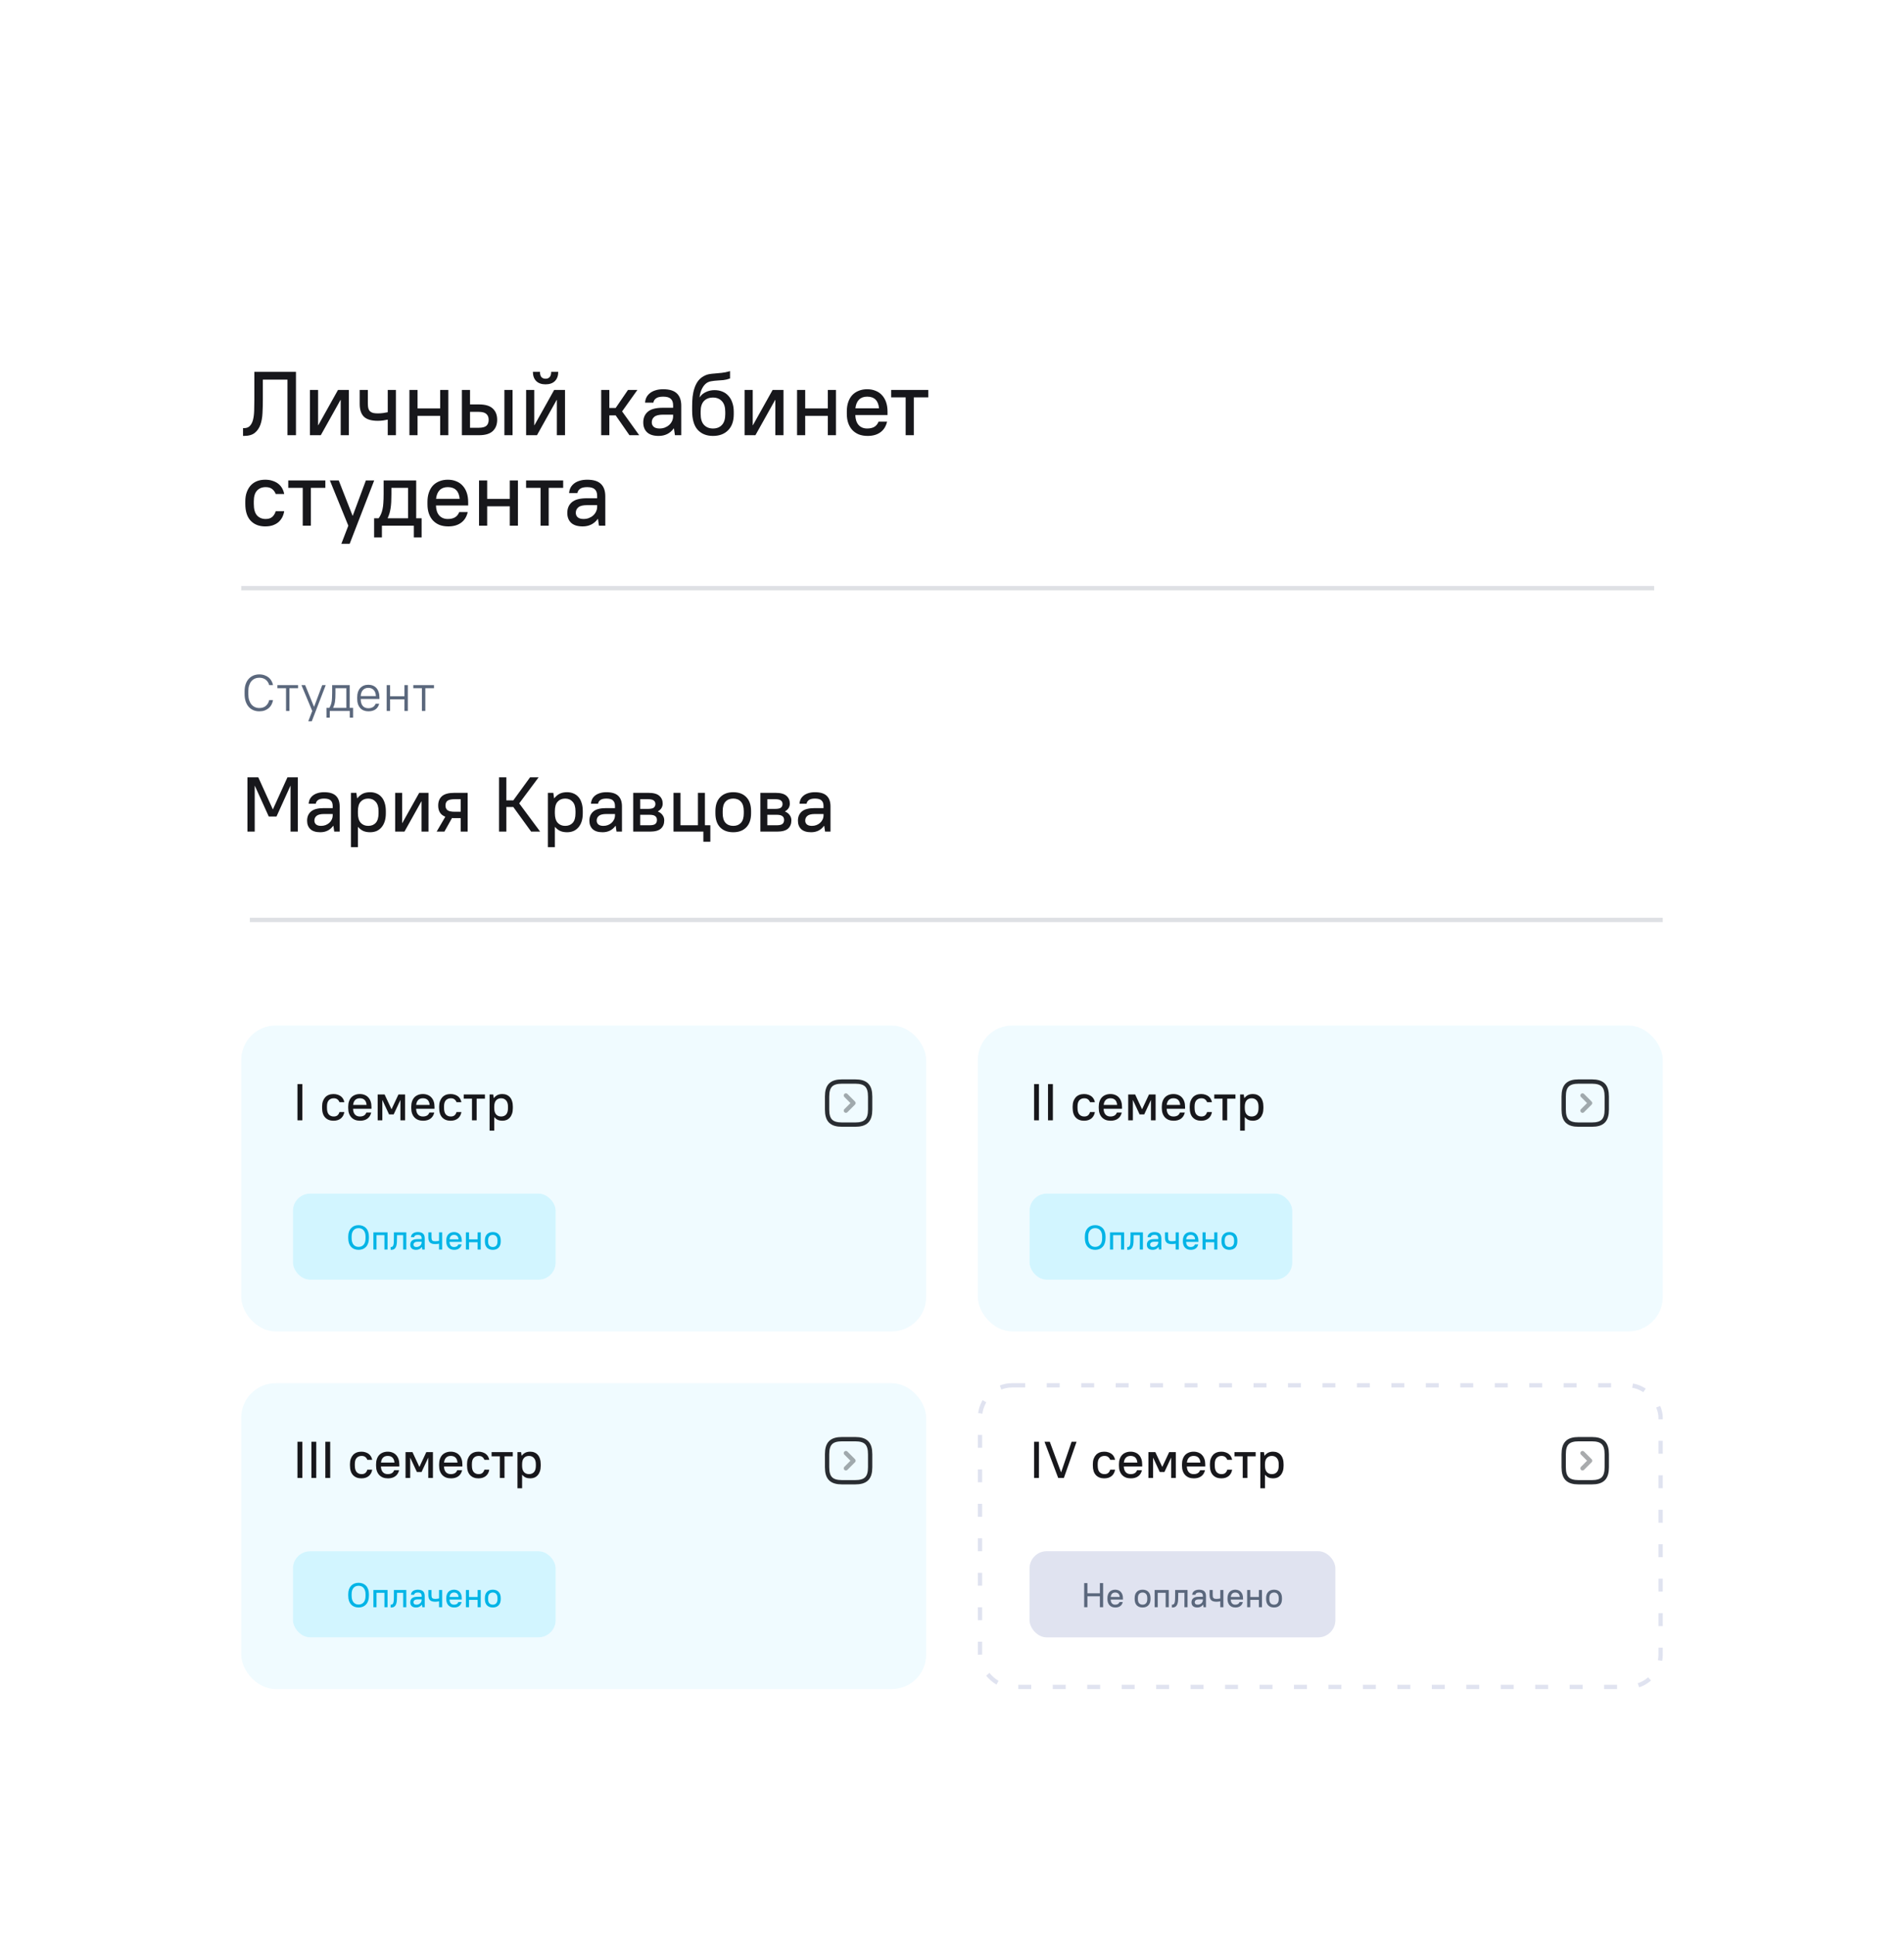 <?xml version="1.0" encoding="UTF-8"?> <svg xmlns="http://www.w3.org/2000/svg" width="442" height="449" viewBox="0 0 442 449" fill="none"> <g filter="url(#filter0_d_932_2267)"> <rect x="32" y="24" width="378" height="385" rx="12" fill="white"></rect> <path d="M56.42 91.362H56.63C57.218 91.362 57.673 91.194 57.995 90.858C58.331 90.508 58.576 90.039 58.73 89.451C58.884 88.849 58.975 88.142 59.003 87.33C59.031 86.518 59.045 85.643 59.045 84.705V78.3H68.705V93H66.731V80.106H61.019V84.705C61.019 85.783 60.991 86.833 60.935 87.855C60.893 88.863 60.732 89.766 60.452 90.564C60.172 91.348 59.738 91.978 59.15 92.454C58.562 92.93 57.722 93.168 56.63 93.168H56.42V91.362ZM71.951 82.5H73.841V90.69H73.883L78.461 82.5H80.981V93H79.091V84.81H79.049L74.471 93H71.951V82.5ZM87.703 89.661C86.219 89.661 85.148 89.346 84.49 88.716C83.832 88.072 83.503 87.092 83.503 85.776V82.5H85.393V85.65C85.393 86.084 85.428 86.448 85.498 86.742C85.582 87.036 85.715 87.274 85.897 87.456C86.079 87.624 86.317 87.75 86.611 87.834C86.905 87.904 87.269 87.939 87.703 87.939C88.151 87.939 88.571 87.911 88.963 87.855C89.369 87.799 89.719 87.736 90.013 87.666V82.5H91.903V93H90.013V89.388C89.719 89.458 89.369 89.521 88.963 89.577C88.571 89.633 88.151 89.661 87.703 89.661ZM95.043 82.5H96.933V86.784H102.183V82.5H104.073V93H102.183V88.506H96.933V93H95.043V82.5ZM117.094 82.5H118.984V93H117.094V82.5ZM107.224 82.5H109.114V85.86H111.214C112.656 85.86 113.713 86.175 114.385 86.805C115.071 87.435 115.414 88.31 115.414 89.43C115.414 90.536 115.071 91.411 114.385 92.055C113.699 92.685 112.642 93 111.214 93H107.224V82.5ZM109.114 87.582V91.278H111.109C111.963 91.278 112.565 91.124 112.915 90.816C113.265 90.508 113.44 90.046 113.44 89.43C113.44 88.828 113.258 88.373 112.894 88.065C112.544 87.743 111.949 87.582 111.109 87.582H109.114ZM122.134 82.5H124.024V90.69H124.066L128.644 82.5H131.164V93H129.274V84.81H129.232L124.654 93H122.134V82.5ZM126.649 81.198C125.725 81.198 125.004 80.946 124.486 80.442C123.968 79.924 123.709 79.21 123.709 78.3H125.347C125.347 78.846 125.459 79.252 125.683 79.518C125.921 79.77 126.243 79.896 126.649 79.896C127.055 79.896 127.37 79.77 127.594 79.518C127.832 79.252 127.951 78.846 127.951 78.3H129.589C129.589 79.21 129.33 79.924 128.812 80.442C128.294 80.946 127.573 81.198 126.649 81.198ZM139.565 82.5H141.455V86.679H142.925L145.781 82.5H147.965L144.416 87.477L148.385 93H146.117L142.925 88.401H141.455V93H139.565V82.5ZM152.9 93.168C151.71 93.168 150.814 92.888 150.212 92.328C149.624 91.768 149.33 91.005 149.33 90.039C149.33 88.989 149.68 88.163 150.38 87.561C151.094 86.945 152.249 86.637 153.845 86.637H156.26V86.07C156.26 85.384 156.078 84.88 155.714 84.558C155.364 84.222 154.776 84.054 153.95 84.054C153.194 84.054 152.641 84.187 152.291 84.453C151.941 84.705 151.738 85.034 151.682 85.44H149.75C149.778 85.006 149.883 84.6 150.065 84.222C150.261 83.844 150.534 83.515 150.884 83.235C151.234 82.955 151.661 82.738 152.165 82.584C152.683 82.416 153.278 82.332 153.95 82.332C155.392 82.332 156.449 82.654 157.121 83.298C157.807 83.942 158.15 84.901 158.15 86.175V93H156.68L156.449 91.425H156.407C155.553 92.587 154.384 93.168 152.9 93.168ZM153.11 91.446C153.544 91.446 153.95 91.376 154.328 91.236C154.72 91.082 155.056 90.879 155.336 90.627C155.63 90.361 155.854 90.06 156.008 89.724C156.176 89.374 156.26 89.003 156.26 88.611V88.233H153.95C152.97 88.233 152.284 88.401 151.892 88.737C151.5 89.059 151.304 89.486 151.304 90.018C151.304 90.438 151.451 90.781 151.745 91.047C152.053 91.313 152.508 91.446 153.11 91.446ZM165.506 93.168C164.008 93.168 162.825 92.692 161.957 91.74C161.103 90.788 160.676 89.311 160.676 87.309V86.301C160.676 85.531 160.711 84.789 160.781 84.075C160.865 83.361 161.005 82.71 161.201 82.122C161.397 81.52 161.656 80.988 161.978 80.526C162.314 80.05 162.734 79.665 163.238 79.371C163.686 79.105 164.127 78.93 164.561 78.846C165.009 78.762 165.478 78.706 165.968 78.678C166.458 78.636 166.983 78.587 167.543 78.531C168.117 78.475 168.761 78.342 169.475 78.132V79.833C168.943 80.029 168.425 80.155 167.921 80.211C167.431 80.253 166.955 80.288 166.493 80.316C166.031 80.344 165.597 80.393 165.191 80.463C164.785 80.519 164.414 80.652 164.078 80.862C163.644 81.156 163.28 81.59 162.986 82.164C162.692 82.724 162.496 83.396 162.398 84.18H162.44C162.79 83.662 163.266 83.263 163.868 82.983C164.484 82.689 165.149 82.542 165.863 82.542C166.535 82.542 167.144 82.654 167.69 82.878C168.25 83.102 168.719 83.431 169.097 83.865C169.489 84.285 169.79 84.81 170 85.44C170.224 86.056 170.336 86.763 170.336 87.561V88.149C170.336 89.731 169.902 90.963 169.034 91.845C168.166 92.727 166.99 93.168 165.506 93.168ZM165.506 91.446C166.388 91.446 167.081 91.173 167.585 90.627C168.103 90.081 168.362 89.255 168.362 88.149V87.561C168.362 86.469 168.103 85.65 167.585 85.104C167.067 84.544 166.374 84.264 165.506 84.264C164.624 84.264 163.924 84.537 163.406 85.083C162.902 85.629 162.65 86.427 162.65 87.477V88.065C162.65 89.199 162.909 90.046 163.427 90.606C163.959 91.166 164.652 91.446 165.506 91.446ZM172.849 82.5H174.739V90.69H174.781L179.359 82.5H181.879V93H179.989V84.81H179.947L175.369 93H172.849V82.5ZM185.031 82.5H186.921V86.784H192.171V82.5H194.061V93H192.171V88.506H186.921V93H185.031V82.5ZM201.413 93.168C200.671 93.168 199.999 93.056 199.397 92.832C198.809 92.594 198.305 92.258 197.885 91.824C197.465 91.376 197.143 90.837 196.919 90.207C196.695 89.577 196.583 88.856 196.583 88.044V87.456C196.583 86.644 196.695 85.923 196.919 85.293C197.143 84.649 197.458 84.11 197.864 83.676C198.284 83.242 198.781 82.913 199.355 82.689C199.943 82.451 200.594 82.332 201.308 82.332C202.022 82.332 202.666 82.451 203.24 82.689C203.828 82.913 204.325 83.249 204.731 83.697C205.151 84.145 205.473 84.691 205.697 85.335C205.921 85.979 206.033 86.721 206.033 87.561V88.317H198.557C198.585 89.311 198.837 90.081 199.313 90.627C199.803 91.173 200.468 91.446 201.308 91.446C201.98 91.446 202.533 91.32 202.967 91.068C203.401 90.816 203.73 90.41 203.954 89.85H205.928C205.676 90.942 205.158 91.768 204.374 92.328C203.604 92.888 202.617 93.168 201.413 93.168ZM201.308 84.054C200.51 84.054 199.88 84.285 199.418 84.747C198.956 85.209 198.676 85.881 198.578 86.763H204.059C203.891 84.957 202.974 84.054 201.308 84.054ZM210.243 84.222H206.883V82.5H215.493V84.222H212.133V93H210.243V84.222ZM61.565 114.168C60.151 114.168 59.024 113.727 58.184 112.845C57.358 111.963 56.945 110.661 56.945 108.939V108.351C56.945 107.553 57.057 106.846 57.281 106.23C57.505 105.614 57.813 105.089 58.205 104.655C58.611 104.221 59.094 103.892 59.654 103.668C60.228 103.444 60.865 103.332 61.565 103.332C62.223 103.332 62.804 103.423 63.308 103.605C63.826 103.773 64.267 104.004 64.631 104.298C64.995 104.592 65.289 104.942 65.513 105.348C65.737 105.754 65.891 106.188 65.975 106.65H64.001C63.847 106.202 63.581 105.824 63.203 105.516C62.839 105.208 62.328 105.054 61.67 105.054C60.83 105.054 60.158 105.327 59.654 105.873C59.164 106.405 58.919 107.231 58.919 108.351V108.939C58.919 110.157 59.164 111.046 59.654 111.606C60.158 112.166 60.83 112.446 61.67 112.446C62.328 112.446 62.839 112.285 63.203 111.963C63.581 111.627 63.847 111.186 64.001 110.64H65.975C65.891 111.158 65.737 111.634 65.513 112.068C65.289 112.488 64.995 112.859 64.631 113.181C64.267 113.489 63.826 113.734 63.308 113.916C62.804 114.084 62.223 114.168 61.565 114.168ZM70.278 105.222H66.918V103.5H75.528V105.222H72.168V114H70.278V105.222ZM80.861 114L76.577 103.5H78.635L81.848 111.69H81.89L84.935 103.5H86.867L81.176 118.2H79.244L80.861 114ZM86.851 112.278H87.901C88.125 111.97 88.307 111.648 88.447 111.312C88.601 110.962 88.72 110.577 88.804 110.157C88.902 109.723 88.965 109.226 88.993 108.666C89.035 108.092 89.056 107.42 89.056 106.65V103.5H96.616V112.278H97.876V116.73H96.07V114H88.657V116.73H86.851V112.278ZM94.726 112.278V105.222H90.862V106.65C90.862 107.336 90.848 107.952 90.82 108.498C90.792 109.03 90.743 109.52 90.673 109.968C90.603 110.402 90.512 110.808 90.4 111.186C90.288 111.55 90.155 111.9 90.001 112.236V112.278H94.726ZM104.062 114.168C103.32 114.168 102.648 114.056 102.046 113.832C101.458 113.594 100.954 113.258 100.534 112.824C100.114 112.376 99.792 111.837 99.568 111.207C99.344 110.577 99.232 109.856 99.232 109.044V108.456C99.232 107.644 99.344 106.923 99.568 106.293C99.792 105.649 100.107 105.11 100.513 104.676C100.933 104.242 101.43 103.913 102.004 103.689C102.592 103.451 103.243 103.332 103.957 103.332C104.671 103.332 105.315 103.451 105.889 103.689C106.477 103.913 106.974 104.249 107.38 104.697C107.8 105.145 108.122 105.691 108.346 106.335C108.57 106.979 108.682 107.721 108.682 108.561V109.317H101.206C101.234 110.311 101.486 111.081 101.962 111.627C102.452 112.173 103.117 112.446 103.957 112.446C104.629 112.446 105.182 112.32 105.616 112.068C106.05 111.816 106.379 111.41 106.603 110.85H108.577C108.325 111.942 107.807 112.768 107.023 113.328C106.253 113.888 105.266 114.168 104.062 114.168ZM103.957 105.054C103.159 105.054 102.529 105.285 102.067 105.747C101.605 106.209 101.325 106.881 101.227 107.763H106.708C106.54 105.957 105.623 105.054 103.957 105.054ZM111.203 103.5H113.093V107.784H118.343V103.5H120.233V114H118.343V109.506H113.093V114H111.203V103.5ZM125.485 105.222H122.125V103.5H130.735V105.222H127.375V114H125.485V105.222ZM135.264 114.168C134.074 114.168 133.178 113.888 132.576 113.328C131.988 112.768 131.694 112.005 131.694 111.039C131.694 109.989 132.044 109.163 132.744 108.561C133.458 107.945 134.613 107.637 136.209 107.637H138.624V107.07C138.624 106.384 138.442 105.88 138.078 105.558C137.728 105.222 137.14 105.054 136.314 105.054C135.558 105.054 135.005 105.187 134.655 105.453C134.305 105.705 134.102 106.034 134.046 106.44H132.114C132.142 106.006 132.247 105.6 132.429 105.222C132.625 104.844 132.898 104.515 133.248 104.235C133.598 103.955 134.025 103.738 134.529 103.584C135.047 103.416 135.642 103.332 136.314 103.332C137.756 103.332 138.813 103.654 139.485 104.298C140.171 104.942 140.514 105.901 140.514 107.175V114H139.044L138.813 112.425H138.771C137.917 113.587 136.748 114.168 135.264 114.168ZM135.474 112.446C135.908 112.446 136.314 112.376 136.692 112.236C137.084 112.082 137.42 111.879 137.7 111.627C137.994 111.361 138.218 111.06 138.372 110.724C138.54 110.374 138.624 110.003 138.624 109.611V109.233H136.314C135.334 109.233 134.648 109.401 134.256 109.737C133.864 110.059 133.668 110.486 133.668 111.018C133.668 111.438 133.815 111.781 134.109 112.047C134.417 112.313 134.872 112.446 135.474 112.446Z" fill="#17171B"></path> <path d="M60.2 157.084C59.696 157.084 59.236 156.996 58.82 156.82C58.404 156.644 58.044 156.388 57.74 156.052C57.436 155.708 57.2 155.288 57.032 154.792C56.864 154.288 56.78 153.712 56.78 153.064V152.416C56.78 151.8 56.864 151.252 57.032 150.772C57.2 150.284 57.436 149.876 57.74 149.548C58.044 149.212 58.404 148.956 58.82 148.78C59.244 148.604 59.704 148.516 60.2 148.516C60.656 148.516 61.064 148.584 61.424 148.72C61.792 148.848 62.112 149.024 62.384 149.248C62.656 149.472 62.872 149.736 63.032 150.04C63.2 150.336 63.316 150.656 63.38 151H62.492C62.428 150.76 62.332 150.536 62.204 150.328C62.084 150.12 61.928 149.94 61.736 149.788C61.544 149.628 61.32 149.504 61.064 149.416C60.808 149.328 60.52 149.284 60.2 149.284C59.832 149.284 59.492 149.352 59.18 149.488C58.868 149.624 58.596 149.824 58.364 150.088C58.14 150.352 57.964 150.68 57.836 151.072C57.708 151.456 57.644 151.904 57.644 152.416V153.064C57.644 153.6 57.708 154.072 57.836 154.48C57.972 154.888 58.152 155.228 58.376 155.5C58.608 155.772 58.88 155.976 59.192 156.112C59.504 156.248 59.84 156.316 60.2 156.316C60.848 156.316 61.36 156.144 61.736 155.8C62.12 155.456 62.372 155.016 62.492 154.48H63.38C63.316 154.856 63.2 155.204 63.032 155.524C62.872 155.836 62.656 156.108 62.384 156.34C62.112 156.572 61.792 156.756 61.424 156.892C61.064 157.02 60.656 157.084 60.2 157.084ZM66.4 151.72H64.396V151H69.196V151.72H67.192V157H66.4V151.72ZM72.484 157L69.976 151H70.84L72.892 156.016H72.916L74.8 151H75.616L72.376 159.4H71.56L72.484 157ZM75.787 156.28H76.447C76.575 156.08 76.679 155.876 76.759 155.668C76.847 155.46 76.915 155.224 76.963 154.96C77.019 154.696 77.055 154.392 77.071 154.048C77.095 153.696 77.107 153.28 77.107 152.8V151H81.187V156.28H81.967V158.56H81.199V157H76.555V158.56H75.787V156.28ZM80.395 156.28V151.72H77.875V152.8C77.875 153.232 77.867 153.612 77.851 153.94C77.835 154.268 77.807 154.568 77.767 154.84C77.727 155.104 77.671 155.352 77.599 155.584C77.527 155.808 77.439 156.032 77.335 156.256V156.28H80.395ZM85.502 157.084C85.118 157.084 84.766 157.02 84.446 156.892C84.126 156.764 83.854 156.58 83.63 156.34C83.406 156.092 83.23 155.792 83.102 155.44C82.982 155.08 82.922 154.668 82.922 154.204V153.796C82.922 153.34 82.982 152.932 83.102 152.572C83.23 152.212 83.406 151.912 83.63 151.672C83.862 151.424 84.134 151.236 84.446 151.108C84.766 150.98 85.118 150.916 85.502 150.916C85.886 150.916 86.238 150.98 86.558 151.108C86.878 151.236 87.15 151.424 87.374 151.672C87.598 151.92 87.77 152.228 87.89 152.596C88.018 152.956 88.082 153.376 88.082 153.856V154.216H83.738C83.738 154.912 83.89 155.444 84.194 155.812C84.498 156.18 84.934 156.364 85.502 156.364C86.358 156.364 86.926 156.016 87.206 155.32H88.022C87.878 155.896 87.59 156.336 87.158 156.64C86.734 156.936 86.182 157.084 85.502 157.084ZM85.502 151.636C84.99 151.636 84.578 151.8 84.266 152.128C83.954 152.448 83.778 152.92 83.738 153.544H87.266C87.226 152.896 87.046 152.416 86.726 152.104C86.414 151.792 86.006 151.636 85.502 151.636ZM89.762 151H90.554V153.58H93.89V151H94.682V157H93.89V154.3H90.554V157H89.762V151ZM97.947 151.72H95.943V151H100.743V151.72H98.739V157H97.947V151.72Z" fill="#5A677C"></path> <path d="M57.44 172.4H59.96L63.326 179.816H63.362L66.728 172.4H69.14V185H67.448V174.38H67.412L64.19 181.49H62.39L59.168 174.38H59.132V185H57.44V172.4ZM74.352 185.144C73.332 185.144 72.564 184.904 72.048 184.424C71.544 183.944 71.292 183.29 71.292 182.462C71.292 181.562 71.592 180.854 72.192 180.338C72.804 179.81 73.794 179.546 75.162 179.546H77.232V179.06C77.232 178.472 77.076 178.04 76.764 177.764C76.464 177.476 75.96 177.332 75.252 177.332C74.604 177.332 74.13 177.446 73.83 177.674C73.53 177.89 73.356 178.172 73.308 178.52H71.652C71.676 178.148 71.766 177.8 71.922 177.476C72.09 177.152 72.324 176.87 72.624 176.63C72.924 176.39 73.29 176.204 73.722 176.072C74.166 175.928 74.676 175.856 75.252 175.856C76.488 175.856 77.394 176.132 77.97 176.684C78.558 177.236 78.852 178.058 78.852 179.15V185H77.592L77.394 183.65H77.358C76.626 184.646 75.624 185.144 74.352 185.144ZM74.532 183.668C74.904 183.668 75.252 183.608 75.576 183.488C75.912 183.356 76.2 183.182 76.44 182.966C76.692 182.738 76.884 182.48 77.016 182.192C77.16 181.892 77.232 181.574 77.232 181.238V180.914H75.252C74.412 180.914 73.824 181.058 73.488 181.346C73.152 181.622 72.984 181.988 72.984 182.444C72.984 182.804 73.11 183.098 73.362 183.326C73.626 183.554 74.016 183.668 74.532 183.668ZM81.467 176H82.727L82.907 177.26H82.943C83.363 176.756 83.801 176.396 84.257 176.18C84.725 175.964 85.283 175.856 85.931 175.856C86.471 175.856 86.963 175.952 87.407 176.144C87.851 176.324 88.235 176.6 88.559 176.972C88.883 177.332 89.129 177.788 89.297 178.34C89.477 178.88 89.567 179.516 89.567 180.248V180.752C89.567 181.472 89.477 182.108 89.297 182.66C89.117 183.2 88.865 183.656 88.541 184.028C88.217 184.4 87.833 184.682 87.389 184.874C86.945 185.054 86.459 185.144 85.931 185.144C85.319 185.144 84.791 185.048 84.347 184.856C83.915 184.664 83.507 184.352 83.123 183.92H83.087V188.6H81.467V176ZM85.481 183.668C86.213 183.668 86.795 183.434 87.227 182.966C87.659 182.486 87.875 181.748 87.875 180.752V180.248C87.875 179.276 87.653 178.55 87.209 178.07C86.777 177.578 86.201 177.332 85.481 177.332C84.749 177.332 84.167 177.572 83.735 178.052C83.303 178.52 83.087 179.252 83.087 180.248V180.752C83.087 181.724 83.303 182.456 83.735 182.948C84.179 183.428 84.761 183.668 85.481 183.668ZM91.733 176H93.353V183.02H93.389L97.313 176H99.473V185H97.853V177.98H97.817L93.893 185H91.733V176ZM103.38 181.544C102.804 181.316 102.384 180.986 102.12 180.554C101.856 180.122 101.724 179.588 101.724 178.952C101.724 178.016 102.018 177.29 102.606 176.774C103.194 176.258 104.16 176 105.504 176H108.564V185H106.944V181.868H105.504C105.408 181.868 105.312 181.868 105.216 181.868C105.12 181.868 105.024 181.862 104.928 181.85L103.164 185H101.364L103.38 181.544ZM103.416 178.952C103.416 179.42 103.572 179.78 103.884 180.032C104.196 180.272 104.766 180.392 105.594 180.392H106.944V177.476H105.594C104.754 177.476 104.178 177.602 103.866 177.854C103.566 178.094 103.416 178.46 103.416 178.952ZM115.852 172.4H117.544V177.746H119.164L123.052 172.4H125.032L120.532 178.448L125.392 185H123.304L119.164 179.294H117.544V185H115.852V172.4ZM127.188 176H128.448L128.628 177.26H128.664C129.084 176.756 129.522 176.396 129.978 176.18C130.446 175.964 131.004 175.856 131.652 175.856C132.192 175.856 132.684 175.952 133.128 176.144C133.572 176.324 133.956 176.6 134.28 176.972C134.604 177.332 134.85 177.788 135.018 178.34C135.198 178.88 135.288 179.516 135.288 180.248V180.752C135.288 181.472 135.198 182.108 135.018 182.66C134.838 183.2 134.586 183.656 134.262 184.028C133.938 184.4 133.554 184.682 133.11 184.874C132.666 185.054 132.18 185.144 131.652 185.144C131.04 185.144 130.512 185.048 130.068 184.856C129.636 184.664 129.228 184.352 128.844 183.92H128.808V188.6H127.188V176ZM131.202 183.668C131.934 183.668 132.516 183.434 132.948 182.966C133.38 182.486 133.596 181.748 133.596 180.752V180.248C133.596 179.276 133.374 178.55 132.93 178.07C132.498 177.578 131.922 177.332 131.202 177.332C130.47 177.332 129.888 177.572 129.456 178.052C129.024 178.52 128.808 179.252 128.808 180.248V180.752C128.808 181.724 129.024 182.456 129.456 182.948C129.9 183.428 130.482 183.668 131.202 183.668ZM139.884 185.144C138.864 185.144 138.096 184.904 137.58 184.424C137.076 183.944 136.824 183.29 136.824 182.462C136.824 181.562 137.124 180.854 137.724 180.338C138.336 179.81 139.326 179.546 140.694 179.546H142.764V179.06C142.764 178.472 142.608 178.04 142.296 177.764C141.996 177.476 141.492 177.332 140.784 177.332C140.136 177.332 139.662 177.446 139.362 177.674C139.062 177.89 138.888 178.172 138.84 178.52H137.184C137.208 178.148 137.298 177.8 137.454 177.476C137.622 177.152 137.856 176.87 138.156 176.63C138.456 176.39 138.822 176.204 139.254 176.072C139.698 175.928 140.208 175.856 140.784 175.856C142.02 175.856 142.926 176.132 143.502 176.684C144.09 177.236 144.384 178.058 144.384 179.15V185H143.124L142.926 183.65H142.89C142.158 184.646 141.156 185.144 139.884 185.144ZM140.064 183.668C140.436 183.668 140.784 183.608 141.108 183.488C141.444 183.356 141.732 183.182 141.972 182.966C142.224 182.738 142.416 182.48 142.548 182.192C142.692 181.892 142.764 181.574 142.764 181.238V180.914H140.784C139.944 180.914 139.356 181.058 139.02 181.346C138.684 181.622 138.516 181.988 138.516 182.444C138.516 182.804 138.642 183.098 138.894 183.326C139.158 183.554 139.548 183.668 140.064 183.668ZM146.998 176H150.508C151.684 176 152.53 176.228 153.046 176.684C153.574 177.14 153.838 177.746 153.838 178.502C153.838 178.886 153.742 179.234 153.55 179.546C153.358 179.846 153.082 180.098 152.722 180.302V180.338C153.19 180.53 153.55 180.806 153.802 181.166C154.066 181.514 154.198 181.922 154.198 182.39C154.198 183.206 153.934 183.848 153.406 184.316C152.89 184.772 152.044 185 150.868 185H146.998V176ZM152.146 178.592C152.146 178.244 152.02 177.974 151.768 177.782C151.528 177.578 151.078 177.476 150.418 177.476H148.618V179.726H150.418C151.078 179.726 151.528 179.63 151.768 179.438C152.02 179.234 152.146 178.952 152.146 178.592ZM152.506 182.3C152.506 181.916 152.38 181.622 152.128 181.418C151.876 181.202 151.426 181.094 150.778 181.094H148.618V183.524H150.778C151.426 183.524 151.876 183.422 152.128 183.218C152.38 183.002 152.506 182.696 152.506 182.3ZM163.28 185H156.35V176H157.97V183.524H162.02V176H163.64V183.524H164.9V187.34H163.28V185ZM170.216 185.144C168.932 185.144 167.918 184.766 167.174 184.01C166.442 183.254 166.076 182.168 166.076 180.752V180.248C166.076 178.844 166.448 177.764 167.192 177.008C167.936 176.24 168.944 175.856 170.216 175.856C171.5 175.856 172.508 176.234 173.24 176.99C173.984 177.746 174.356 178.832 174.356 180.248V180.752C174.356 182.156 173.984 183.242 173.24 184.01C172.496 184.766 171.488 185.144 170.216 185.144ZM170.216 183.668C170.972 183.668 171.566 183.434 171.998 182.966C172.442 182.486 172.664 181.748 172.664 180.752V180.248C172.664 179.264 172.442 178.532 171.998 178.052C171.566 177.572 170.972 177.332 170.216 177.332C169.46 177.332 168.86 177.572 168.416 178.052C167.984 178.52 167.768 179.252 167.768 180.248V180.752C167.768 181.736 167.984 182.468 168.416 182.948C168.86 183.428 169.46 183.668 170.216 183.668ZM176.512 176H180.022C181.198 176 182.044 176.228 182.56 176.684C183.088 177.14 183.352 177.746 183.352 178.502C183.352 178.886 183.256 179.234 183.064 179.546C182.872 179.846 182.596 180.098 182.236 180.302V180.338C182.704 180.53 183.064 180.806 183.316 181.166C183.58 181.514 183.712 181.922 183.712 182.39C183.712 183.206 183.448 183.848 182.92 184.316C182.404 184.772 181.558 185 180.382 185H176.512V176ZM181.66 178.592C181.66 178.244 181.534 177.974 181.282 177.782C181.042 177.578 180.592 177.476 179.932 177.476H178.132V179.726H179.932C180.592 179.726 181.042 179.63 181.282 179.438C181.534 179.234 181.66 178.952 181.66 178.592ZM182.02 182.3C182.02 181.916 181.894 181.622 181.642 181.418C181.39 181.202 180.94 181.094 180.292 181.094H178.132V183.524H180.292C180.94 183.524 181.39 183.422 181.642 183.218C181.894 183.002 182.02 182.696 182.02 182.3ZM188.294 185.144C187.274 185.144 186.506 184.904 185.99 184.424C185.486 183.944 185.234 183.29 185.234 182.462C185.234 181.562 185.534 180.854 186.134 180.338C186.746 179.81 187.736 179.546 189.104 179.546H191.174V179.06C191.174 178.472 191.018 178.04 190.706 177.764C190.406 177.476 189.902 177.332 189.194 177.332C188.546 177.332 188.072 177.446 187.772 177.674C187.472 177.89 187.298 178.172 187.25 178.52H185.594C185.618 178.148 185.708 177.8 185.864 177.476C186.032 177.152 186.266 176.87 186.566 176.63C186.866 176.39 187.232 176.204 187.664 176.072C188.108 175.928 188.618 175.856 189.194 175.856C190.43 175.856 191.336 176.132 191.912 176.684C192.5 177.236 192.794 178.058 192.794 179.15V185H191.534L191.336 183.65H191.3C190.568 184.646 189.566 185.144 188.294 185.144ZM188.474 183.668C188.846 183.668 189.194 183.608 189.518 183.488C189.854 183.356 190.142 183.182 190.382 182.966C190.634 182.738 190.826 182.48 190.958 182.192C191.102 181.892 191.174 181.574 191.174 181.238V180.914H189.194C188.354 180.914 187.766 181.058 187.43 181.346C187.094 181.622 186.926 181.988 186.926 182.444C186.926 182.804 187.052 183.098 187.304 183.326C187.568 183.554 187.958 183.668 188.474 183.668Z" fill="#17171B"></path> <line x1="56" y1="128.5" x2="384" y2="128.5" stroke="#5A677C" stroke-opacity="0.2"></line> <line x1="58" y1="205.5" x2="386" y2="205.5" stroke="#5A677C" stroke-opacity="0.2"></line> <g clip-path="url(#clip0_932_2267)"> <rect x="56" y="230" width="159" height="71" rx="8" fill="#F0FBFF"></rect> <path d="M69.056 243.6H70.184V252H69.056V243.6ZM77.414 252.096C76.606 252.096 75.962 251.844 75.482 251.34C75.01 250.836 74.774 250.092 74.774 249.108V248.772C74.774 248.316 74.838 247.912 74.966 247.56C75.094 247.208 75.27 246.908 75.494 246.66C75.726 246.412 76.002 246.224 76.322 246.096C76.65 245.968 77.014 245.904 77.414 245.904C77.79 245.904 78.122 245.956 78.41 246.06C78.706 246.156 78.958 246.288 79.166 246.456C79.374 246.624 79.542 246.824 79.67 247.056C79.798 247.288 79.886 247.536 79.934 247.8H78.806C78.718 247.544 78.566 247.328 78.35 247.152C78.142 246.976 77.85 246.888 77.474 246.888C76.994 246.888 76.61 247.044 76.322 247.356C76.042 247.66 75.902 248.132 75.902 248.772V249.108C75.902 249.804 76.042 250.312 76.322 250.632C76.61 250.952 76.994 251.112 77.474 251.112C77.85 251.112 78.142 251.02 78.35 250.836C78.566 250.644 78.718 250.392 78.806 250.08H79.934C79.886 250.376 79.798 250.648 79.67 250.896C79.542 251.136 79.374 251.348 79.166 251.532C78.958 251.708 78.706 251.848 78.41 251.952C78.122 252.048 77.79 252.096 77.414 252.096ZM83.593 252.096C83.169 252.096 82.785 252.032 82.441 251.904C82.105 251.768 81.817 251.576 81.577 251.328C81.337 251.072 81.153 250.764 81.025 250.404C80.897 250.044 80.833 249.632 80.833 249.168V248.832C80.833 248.368 80.897 247.956 81.025 247.596C81.153 247.228 81.333 246.92 81.565 246.672C81.805 246.424 82.089 246.236 82.417 246.108C82.753 245.972 83.125 245.904 83.533 245.904C83.941 245.904 84.309 245.972 84.637 246.108C84.973 246.236 85.257 246.428 85.489 246.684C85.729 246.94 85.913 247.252 86.041 247.62C86.169 247.988 86.233 248.412 86.233 248.892V249.324H81.961C81.977 249.892 82.121 250.332 82.393 250.644C82.673 250.956 83.053 251.112 83.533 251.112C83.917 251.112 84.233 251.04 84.481 250.896C84.729 250.752 84.917 250.52 85.045 250.2H86.173C86.029 250.824 85.733 251.296 85.285 251.616C84.845 251.936 84.281 252.096 83.593 252.096ZM83.533 246.888C83.077 246.888 82.717 247.02 82.453 247.284C82.189 247.548 82.029 247.932 81.973 248.436H85.105C85.009 247.404 84.485 246.888 83.533 246.888ZM87.673 246H89.281L90.877 249.42H90.901L92.497 246H94.033V252H92.953V247.32H92.929L91.393 250.62H90.313L88.777 247.32H88.753V252H87.673V246ZM98.23 252.096C97.806 252.096 97.422 252.032 97.078 251.904C96.742 251.768 96.454 251.576 96.214 251.328C95.974 251.072 95.79 250.764 95.662 250.404C95.534 250.044 95.47 249.632 95.47 249.168V248.832C95.47 248.368 95.534 247.956 95.662 247.596C95.79 247.228 95.97 246.92 96.202 246.672C96.442 246.424 96.726 246.236 97.054 246.108C97.39 245.972 97.762 245.904 98.17 245.904C98.578 245.904 98.946 245.972 99.274 246.108C99.61 246.236 99.894 246.428 100.126 246.684C100.366 246.94 100.55 247.252 100.678 247.62C100.806 247.988 100.87 248.412 100.87 248.892V249.324H96.598C96.614 249.892 96.758 250.332 97.03 250.644C97.31 250.956 97.69 251.112 98.17 251.112C98.554 251.112 98.87 251.04 99.118 250.896C99.366 250.752 99.554 250.52 99.682 250.2H100.81C100.666 250.824 100.37 251.296 99.922 251.616C99.482 251.936 98.918 252.096 98.23 252.096ZM98.17 246.888C97.714 246.888 97.354 247.02 97.09 247.284C96.826 247.548 96.666 247.932 96.61 248.436H99.742C99.646 247.404 99.122 246.888 98.17 246.888ZM104.59 252.096C103.782 252.096 103.138 251.844 102.658 251.34C102.186 250.836 101.95 250.092 101.95 249.108V248.772C101.95 248.316 102.014 247.912 102.142 247.56C102.27 247.208 102.446 246.908 102.67 246.66C102.902 246.412 103.178 246.224 103.498 246.096C103.826 245.968 104.19 245.904 104.59 245.904C104.966 245.904 105.298 245.956 105.586 246.06C105.882 246.156 106.134 246.288 106.342 246.456C106.55 246.624 106.718 246.824 106.846 247.056C106.974 247.288 107.062 247.536 107.11 247.8H105.982C105.894 247.544 105.742 247.328 105.526 247.152C105.318 246.976 105.026 246.888 104.65 246.888C104.17 246.888 103.786 247.044 103.498 247.356C103.218 247.66 103.078 248.132 103.078 248.772V249.108C103.078 249.804 103.218 250.312 103.498 250.632C103.786 250.952 104.17 251.112 104.65 251.112C105.026 251.112 105.318 251.02 105.526 250.836C105.742 250.644 105.894 250.392 105.982 250.08H107.11C107.062 250.376 106.974 250.648 106.846 250.896C106.718 251.136 106.55 251.348 106.342 251.532C106.134 251.708 105.882 251.848 105.586 251.952C105.298 252.048 104.966 252.096 104.59 252.096ZM109.569 246.984H107.649V246H112.569V246.984H110.649V252H109.569V246.984ZM113.654 246H114.494L114.614 246.84H114.638C114.918 246.504 115.21 246.264 115.514 246.12C115.826 245.976 116.198 245.904 116.63 245.904C116.99 245.904 117.318 245.968 117.614 246.096C117.91 246.216 118.166 246.4 118.382 246.648C118.598 246.888 118.762 247.192 118.874 247.56C118.994 247.92 119.054 248.344 119.054 248.832V249.168C119.054 249.648 118.994 250.072 118.874 250.44C118.754 250.8 118.586 251.104 118.37 251.352C118.154 251.6 117.898 251.788 117.602 251.916C117.306 252.036 116.982 252.096 116.63 252.096C116.222 252.096 115.87 252.032 115.574 251.904C115.286 251.776 115.014 251.568 114.758 251.28H114.734V254.4H113.654V246ZM116.33 251.112C116.818 251.112 117.206 250.956 117.494 250.644C117.782 250.324 117.926 249.832 117.926 249.168V248.832C117.926 248.184 117.778 247.7 117.482 247.38C117.194 247.052 116.81 246.888 116.33 246.888C115.842 246.888 115.454 247.048 115.166 247.368C114.878 247.68 114.734 248.168 114.734 248.832V249.168C114.734 249.816 114.878 250.304 115.166 250.632C115.462 250.952 115.85 251.112 116.33 251.112Z" fill="#17171B"></path> <rect x="68" y="269" width="61" height="20" rx="4" fill="white"></rect> <rect x="68" y="269" width="61" height="20" rx="4" fill="#D2F5FF"></rect> <path d="M83.242 282.064C82.88 282.064 82.552 282.005 82.258 281.888C81.965 281.771 81.712 281.597 81.498 281.368C81.29 281.139 81.128 280.856 81.01 280.52C80.898 280.179 80.842 279.789 80.842 279.352V278.968C80.842 278.552 80.898 278.181 81.01 277.856C81.128 277.531 81.29 277.256 81.498 277.032C81.712 276.803 81.965 276.629 82.258 276.512C82.557 276.395 82.885 276.336 83.242 276.336C83.6 276.336 83.925 276.395 84.218 276.512C84.517 276.629 84.77 276.8 84.978 277.024C85.192 277.248 85.354 277.525 85.466 277.856C85.584 278.181 85.642 278.552 85.642 278.968V279.352C85.642 279.789 85.584 280.176 85.466 280.512C85.354 280.848 85.192 281.131 84.978 281.36C84.77 281.589 84.517 281.765 84.218 281.888C83.925 282.005 83.6 282.064 83.242 282.064ZM83.242 281.376C83.722 281.376 84.112 281.211 84.41 280.88C84.709 280.544 84.858 280.035 84.858 279.352V278.968C84.858 278.648 84.818 278.368 84.738 278.128C84.658 277.883 84.546 277.68 84.402 277.52C84.264 277.355 84.096 277.232 83.898 277.152C83.701 277.067 83.482 277.024 83.242 277.024C83.002 277.024 82.784 277.064 82.586 277.144C82.389 277.224 82.218 277.347 82.074 277.512C81.93 277.672 81.818 277.875 81.738 278.12C81.664 278.36 81.626 278.643 81.626 278.968V279.352C81.626 279.693 81.666 279.992 81.746 280.248C81.826 280.499 81.938 280.709 82.082 280.88C82.226 281.045 82.397 281.171 82.594 281.256C82.792 281.336 83.008 281.376 83.242 281.376ZM86.682 278H89.962V282H89.242V278.656H87.402V282H86.682V278ZM90.679 281.408H90.799C90.953 281.408 91.073 281.357 91.159 281.256C91.249 281.155 91.313 281.011 91.351 280.824C91.393 280.632 91.417 280.403 91.423 280.136C91.433 279.869 91.439 279.571 91.439 279.24V278H94.319V282H93.599V278.656H92.159V279.24C92.159 279.608 92.151 279.963 92.135 280.304C92.119 280.645 92.068 280.947 91.983 281.208C91.897 281.469 91.761 281.677 91.575 281.832C91.393 281.987 91.135 282.064 90.799 282.064H90.679V281.408ZM96.598 282.064C96.145 282.064 95.803 281.957 95.574 281.744C95.35 281.531 95.238 281.24 95.238 280.872C95.238 280.472 95.371 280.157 95.638 279.928C95.91 279.693 96.35 279.576 96.958 279.576H97.878V279.36C97.878 279.099 97.809 278.907 97.67 278.784C97.537 278.656 97.313 278.592 96.998 278.592C96.71 278.592 96.499 278.643 96.366 278.744C96.233 278.84 96.155 278.965 96.134 279.12H95.398C95.409 278.955 95.449 278.8 95.518 278.656C95.593 278.512 95.697 278.387 95.83 278.28C95.963 278.173 96.126 278.091 96.318 278.032C96.515 277.968 96.742 277.936 96.998 277.936C97.547 277.936 97.95 278.059 98.206 278.304C98.467 278.549 98.598 278.915 98.598 279.4V282H98.038L97.95 281.4H97.934C97.609 281.843 97.163 282.064 96.598 282.064ZM96.678 281.408C96.843 281.408 96.998 281.381 97.142 281.328C97.291 281.269 97.419 281.192 97.526 281.096C97.638 280.995 97.723 280.88 97.782 280.752C97.846 280.619 97.878 280.477 97.878 280.328V280.184H96.998C96.625 280.184 96.363 280.248 96.214 280.376C96.065 280.499 95.99 280.661 95.99 280.864C95.99 281.024 96.046 281.155 96.158 281.256C96.275 281.357 96.449 281.408 96.678 281.408ZM101.042 280.728C100.477 280.728 100.069 280.608 99.818 280.368C99.567 280.123 99.442 279.749 99.442 279.248V278H100.162V279.2C100.162 279.365 100.175 279.504 100.202 279.616C100.234 279.728 100.285 279.819 100.354 279.888C100.423 279.952 100.514 280 100.626 280.032C100.738 280.059 100.877 280.072 101.042 280.072C101.213 280.072 101.373 280.061 101.522 280.04C101.677 280.019 101.81 279.995 101.922 279.968V278H102.642V282H101.922V280.624C101.81 280.651 101.677 280.675 101.522 280.696C101.373 280.717 101.213 280.728 101.042 280.728ZM105.438 282.064C105.156 282.064 104.9 282.021 104.67 281.936C104.446 281.845 104.254 281.717 104.094 281.552C103.934 281.381 103.812 281.176 103.726 280.936C103.641 280.696 103.598 280.421 103.598 280.112V279.888C103.598 279.579 103.641 279.304 103.726 279.064C103.812 278.819 103.932 278.613 104.086 278.448C104.246 278.283 104.436 278.157 104.654 278.072C104.878 277.981 105.126 277.936 105.398 277.936C105.67 277.936 105.916 277.981 106.134 278.072C106.358 278.157 106.548 278.285 106.702 278.456C106.862 278.627 106.985 278.835 107.07 279.08C107.156 279.325 107.198 279.608 107.198 279.928V280.216H104.35C104.361 280.595 104.457 280.888 104.638 281.096C104.825 281.304 105.078 281.408 105.398 281.408C105.654 281.408 105.865 281.36 106.03 281.264C106.196 281.168 106.321 281.013 106.406 280.8H107.158C107.062 281.216 106.865 281.531 106.566 281.744C106.273 281.957 105.897 282.064 105.438 282.064ZM105.398 278.592C105.094 278.592 104.854 278.68 104.678 278.856C104.502 279.032 104.396 279.288 104.358 279.624H106.446C106.382 278.936 106.033 278.592 105.398 278.592ZM108.159 278H108.879V279.632H110.879V278H111.599V282H110.879V280.288H108.879V282H108.159V278ZM114.399 282.064C113.829 282.064 113.378 281.896 113.047 281.56C112.722 281.224 112.559 280.741 112.559 280.112V279.888C112.559 279.264 112.725 278.784 113.055 278.448C113.386 278.107 113.834 277.936 114.399 277.936C114.97 277.936 115.418 278.104 115.743 278.44C116.074 278.776 116.239 279.259 116.239 279.888V280.112C116.239 280.736 116.074 281.219 115.743 281.56C115.413 281.896 114.965 282.064 114.399 282.064ZM114.399 281.408C114.735 281.408 114.999 281.304 115.191 281.096C115.389 280.883 115.487 280.555 115.487 280.112V279.888C115.487 279.451 115.389 279.125 115.191 278.912C114.999 278.699 114.735 278.592 114.399 278.592C114.063 278.592 113.797 278.699 113.599 278.912C113.407 279.12 113.311 279.445 113.311 279.888V280.112C113.311 280.549 113.407 280.875 113.599 281.088C113.797 281.301 114.063 281.408 114.399 281.408Z" fill="#00B4E6"></path> <path d="M195.5 253H198.5C201 253 202 252 202 249.5V246.5C202 244 201 243 198.5 243H195.5C193 243 192 244 192 246.5V249.5C192 252 193 253 195.5 253Z" stroke="#292D32" stroke-linecap="round" stroke-linejoin="round"></path> <path opacity="0.4" d="M196.37 249.765L198.13 248L196.37 246.235" stroke="#292D32" stroke-linecap="round" stroke-linejoin="round"></path> </g> <g clip-path="url(#clip1_932_2267)"> <rect x="56" y="313" width="159" height="71" rx="8" fill="#F0FBFF"></rect> <path d="M69.056 326.6H70.184V335H69.056V326.6ZM72.29 326.6H73.418V335H72.29V326.6ZM75.525 326.6H76.653V335H75.525V326.6ZM83.883 335.096C83.075 335.096 82.431 334.844 81.951 334.34C81.479 333.836 81.243 333.092 81.243 332.108V331.772C81.243 331.316 81.307 330.912 81.435 330.56C81.563 330.208 81.739 329.908 81.963 329.66C82.195 329.412 82.471 329.224 82.791 329.096C83.119 328.968 83.483 328.904 83.883 328.904C84.259 328.904 84.591 328.956 84.879 329.06C85.175 329.156 85.427 329.288 85.635 329.456C85.843 329.624 86.011 329.824 86.139 330.056C86.267 330.288 86.355 330.536 86.403 330.8H85.275C85.187 330.544 85.035 330.328 84.819 330.152C84.611 329.976 84.319 329.888 83.943 329.888C83.463 329.888 83.079 330.044 82.791 330.356C82.511 330.66 82.371 331.132 82.371 331.772V332.108C82.371 332.804 82.511 333.312 82.791 333.632C83.079 333.952 83.463 334.112 83.943 334.112C84.319 334.112 84.611 334.02 84.819 333.836C85.035 333.644 85.187 333.392 85.275 333.08H86.403C86.355 333.376 86.267 333.648 86.139 333.896C86.011 334.136 85.843 334.348 85.635 334.532C85.427 334.708 85.175 334.848 84.879 334.952C84.591 335.048 84.259 335.096 83.883 335.096ZM90.062 335.096C89.638 335.096 89.254 335.032 88.91 334.904C88.574 334.768 88.286 334.576 88.046 334.328C87.806 334.072 87.622 333.764 87.494 333.404C87.366 333.044 87.302 332.632 87.302 332.168V331.832C87.302 331.368 87.366 330.956 87.494 330.596C87.622 330.228 87.802 329.92 88.034 329.672C88.274 329.424 88.558 329.236 88.886 329.108C89.222 328.972 89.594 328.904 90.002 328.904C90.41 328.904 90.778 328.972 91.106 329.108C91.442 329.236 91.726 329.428 91.958 329.684C92.198 329.94 92.382 330.252 92.51 330.62C92.638 330.988 92.702 331.412 92.702 331.892V332.324H88.43C88.446 332.892 88.59 333.332 88.862 333.644C89.142 333.956 89.522 334.112 90.002 334.112C90.386 334.112 90.702 334.04 90.95 333.896C91.198 333.752 91.386 333.52 91.514 333.2H92.642C92.498 333.824 92.202 334.296 91.754 334.616C91.314 334.936 90.75 335.096 90.062 335.096ZM90.002 329.888C89.546 329.888 89.186 330.02 88.922 330.284C88.658 330.548 88.498 330.932 88.442 331.436H91.574C91.478 330.404 90.954 329.888 90.002 329.888ZM94.142 329H95.75L97.346 332.42H97.37L98.966 329H100.502V335H99.422V330.32H99.398L97.862 333.62H96.782L95.246 330.32H95.222V335H94.142V329ZM104.698 335.096C104.274 335.096 103.89 335.032 103.546 334.904C103.21 334.768 102.922 334.576 102.682 334.328C102.442 334.072 102.258 333.764 102.13 333.404C102.002 333.044 101.938 332.632 101.938 332.168V331.832C101.938 331.368 102.002 330.956 102.13 330.596C102.258 330.228 102.438 329.92 102.67 329.672C102.91 329.424 103.194 329.236 103.522 329.108C103.858 328.972 104.23 328.904 104.638 328.904C105.046 328.904 105.414 328.972 105.742 329.108C106.078 329.236 106.362 329.428 106.594 329.684C106.834 329.94 107.018 330.252 107.146 330.62C107.274 330.988 107.338 331.412 107.338 331.892V332.324H103.066C103.082 332.892 103.226 333.332 103.498 333.644C103.778 333.956 104.158 334.112 104.638 334.112C105.022 334.112 105.338 334.04 105.586 333.896C105.834 333.752 106.022 333.52 106.15 333.2H107.278C107.134 333.824 106.838 334.296 106.39 334.616C105.95 334.936 105.386 335.096 104.698 335.096ZM104.638 329.888C104.182 329.888 103.822 330.02 103.558 330.284C103.294 330.548 103.134 330.932 103.078 331.436H106.21C106.114 330.404 105.59 329.888 104.638 329.888ZM111.059 335.096C110.251 335.096 109.607 334.844 109.127 334.34C108.655 333.836 108.419 333.092 108.419 332.108V331.772C108.419 331.316 108.483 330.912 108.611 330.56C108.739 330.208 108.915 329.908 109.139 329.66C109.371 329.412 109.647 329.224 109.967 329.096C110.295 328.968 110.659 328.904 111.059 328.904C111.435 328.904 111.767 328.956 112.055 329.06C112.351 329.156 112.603 329.288 112.811 329.456C113.019 329.624 113.187 329.824 113.315 330.056C113.443 330.288 113.531 330.536 113.579 330.8H112.451C112.363 330.544 112.211 330.328 111.995 330.152C111.787 329.976 111.495 329.888 111.119 329.888C110.639 329.888 110.255 330.044 109.967 330.356C109.687 330.66 109.547 331.132 109.547 331.772V332.108C109.547 332.804 109.687 333.312 109.967 333.632C110.255 333.952 110.639 334.112 111.119 334.112C111.495 334.112 111.787 334.02 111.995 333.836C112.211 333.644 112.363 333.392 112.451 333.08H113.579C113.531 333.376 113.443 333.648 113.315 333.896C113.187 334.136 113.019 334.348 112.811 334.532C112.603 334.708 112.351 334.848 112.055 334.952C111.767 335.048 111.435 335.096 111.059 335.096ZM116.038 329.984H114.118V329H119.038V329.984H117.118V335H116.038V329.984ZM120.123 329H120.963L121.083 329.84H121.107C121.387 329.504 121.679 329.264 121.983 329.12C122.295 328.976 122.667 328.904 123.099 328.904C123.459 328.904 123.787 328.968 124.083 329.096C124.379 329.216 124.635 329.4 124.851 329.648C125.067 329.888 125.231 330.192 125.343 330.56C125.463 330.92 125.523 331.344 125.523 331.832V332.168C125.523 332.648 125.463 333.072 125.343 333.44C125.223 333.8 125.055 334.104 124.839 334.352C124.623 334.6 124.367 334.788 124.071 334.916C123.775 335.036 123.451 335.096 123.099 335.096C122.691 335.096 122.339 335.032 122.043 334.904C121.755 334.776 121.483 334.568 121.227 334.28H121.203V337.4H120.123V329ZM122.799 334.112C123.287 334.112 123.675 333.956 123.963 333.644C124.251 333.324 124.395 332.832 124.395 332.168V331.832C124.395 331.184 124.247 330.7 123.951 330.38C123.663 330.052 123.279 329.888 122.799 329.888C122.311 329.888 121.923 330.048 121.635 330.368C121.347 330.68 121.203 331.168 121.203 331.832V332.168C121.203 332.816 121.347 333.304 121.635 333.632C121.931 333.952 122.319 334.112 122.799 334.112Z" fill="#17171B"></path> <rect x="68" y="352" width="61" height="20" rx="4" fill="white"></rect> <rect x="68" y="352" width="61" height="20" rx="4" fill="#D2F5FF"></rect> <path d="M83.242 365.064C82.88 365.064 82.552 365.005 82.258 364.888C81.965 364.771 81.712 364.597 81.498 364.368C81.29 364.139 81.128 363.856 81.01 363.52C80.898 363.179 80.842 362.789 80.842 362.352V361.968C80.842 361.552 80.898 361.181 81.01 360.856C81.128 360.531 81.29 360.256 81.498 360.032C81.712 359.803 81.965 359.629 82.258 359.512C82.557 359.395 82.885 359.336 83.242 359.336C83.6 359.336 83.925 359.395 84.218 359.512C84.517 359.629 84.77 359.8 84.978 360.024C85.192 360.248 85.354 360.525 85.466 360.856C85.584 361.181 85.642 361.552 85.642 361.968V362.352C85.642 362.789 85.584 363.176 85.466 363.512C85.354 363.848 85.192 364.131 84.978 364.36C84.77 364.589 84.517 364.765 84.218 364.888C83.925 365.005 83.6 365.064 83.242 365.064ZM83.242 364.376C83.722 364.376 84.112 364.211 84.41 363.88C84.709 363.544 84.858 363.035 84.858 362.352V361.968C84.858 361.648 84.818 361.368 84.738 361.128C84.658 360.883 84.546 360.68 84.402 360.52C84.264 360.355 84.096 360.232 83.898 360.152C83.701 360.067 83.482 360.024 83.242 360.024C83.002 360.024 82.784 360.064 82.586 360.144C82.389 360.224 82.218 360.347 82.074 360.512C81.93 360.672 81.818 360.875 81.738 361.12C81.664 361.36 81.626 361.643 81.626 361.968V362.352C81.626 362.693 81.666 362.992 81.746 363.248C81.826 363.499 81.938 363.709 82.082 363.88C82.226 364.045 82.397 364.171 82.594 364.256C82.792 364.336 83.008 364.376 83.242 364.376ZM86.682 361H89.962V365H89.242V361.656H87.402V365H86.682V361ZM90.679 364.408H90.799C90.953 364.408 91.073 364.357 91.159 364.256C91.249 364.155 91.313 364.011 91.351 363.824C91.393 363.632 91.417 363.403 91.423 363.136C91.433 362.869 91.439 362.571 91.439 362.24V361H94.319V365H93.599V361.656H92.159V362.24C92.159 362.608 92.151 362.963 92.135 363.304C92.119 363.645 92.068 363.947 91.983 364.208C91.897 364.469 91.761 364.677 91.575 364.832C91.393 364.987 91.135 365.064 90.799 365.064H90.679V364.408ZM96.598 365.064C96.145 365.064 95.803 364.957 95.574 364.744C95.35 364.531 95.238 364.24 95.238 363.872C95.238 363.472 95.371 363.157 95.638 362.928C95.91 362.693 96.35 362.576 96.958 362.576H97.878V362.36C97.878 362.099 97.809 361.907 97.67 361.784C97.537 361.656 97.313 361.592 96.998 361.592C96.71 361.592 96.499 361.643 96.366 361.744C96.233 361.84 96.155 361.965 96.134 362.12H95.398C95.409 361.955 95.449 361.8 95.518 361.656C95.593 361.512 95.697 361.387 95.83 361.28C95.963 361.173 96.126 361.091 96.318 361.032C96.515 360.968 96.742 360.936 96.998 360.936C97.547 360.936 97.95 361.059 98.206 361.304C98.467 361.549 98.598 361.915 98.598 362.4V365H98.038L97.95 364.4H97.934C97.609 364.843 97.163 365.064 96.598 365.064ZM96.678 364.408C96.843 364.408 96.998 364.381 97.142 364.328C97.291 364.269 97.419 364.192 97.526 364.096C97.638 363.995 97.723 363.88 97.782 363.752C97.846 363.619 97.878 363.477 97.878 363.328V363.184H96.998C96.625 363.184 96.363 363.248 96.214 363.376C96.065 363.499 95.99 363.661 95.99 363.864C95.99 364.024 96.046 364.155 96.158 364.256C96.275 364.357 96.449 364.408 96.678 364.408ZM101.042 363.728C100.477 363.728 100.069 363.608 99.818 363.368C99.567 363.123 99.442 362.749 99.442 362.248V361H100.162V362.2C100.162 362.365 100.175 362.504 100.202 362.616C100.234 362.728 100.285 362.819 100.354 362.888C100.423 362.952 100.514 363 100.626 363.032C100.738 363.059 100.877 363.072 101.042 363.072C101.213 363.072 101.373 363.061 101.522 363.04C101.677 363.019 101.81 362.995 101.922 362.968V361H102.642V365H101.922V363.624C101.81 363.651 101.677 363.675 101.522 363.696C101.373 363.717 101.213 363.728 101.042 363.728ZM105.438 365.064C105.156 365.064 104.9 365.021 104.67 364.936C104.446 364.845 104.254 364.717 104.094 364.552C103.934 364.381 103.812 364.176 103.726 363.936C103.641 363.696 103.598 363.421 103.598 363.112V362.888C103.598 362.579 103.641 362.304 103.726 362.064C103.812 361.819 103.932 361.613 104.086 361.448C104.246 361.283 104.436 361.157 104.654 361.072C104.878 360.981 105.126 360.936 105.398 360.936C105.67 360.936 105.916 360.981 106.134 361.072C106.358 361.157 106.548 361.285 106.702 361.456C106.862 361.627 106.985 361.835 107.07 362.08C107.156 362.325 107.198 362.608 107.198 362.928V363.216H104.35C104.361 363.595 104.457 363.888 104.638 364.096C104.825 364.304 105.078 364.408 105.398 364.408C105.654 364.408 105.865 364.36 106.03 364.264C106.196 364.168 106.321 364.013 106.406 363.8H107.158C107.062 364.216 106.865 364.531 106.566 364.744C106.273 364.957 105.897 365.064 105.438 365.064ZM105.398 361.592C105.094 361.592 104.854 361.68 104.678 361.856C104.502 362.032 104.396 362.288 104.358 362.624H106.446C106.382 361.936 106.033 361.592 105.398 361.592ZM108.159 361H108.879V362.632H110.879V361H111.599V365H110.879V363.288H108.879V365H108.159V361ZM114.399 365.064C113.829 365.064 113.378 364.896 113.047 364.56C112.722 364.224 112.559 363.741 112.559 363.112V362.888C112.559 362.264 112.725 361.784 113.055 361.448C113.386 361.107 113.834 360.936 114.399 360.936C114.97 360.936 115.418 361.104 115.743 361.44C116.074 361.776 116.239 362.259 116.239 362.888V363.112C116.239 363.736 116.074 364.219 115.743 364.56C115.413 364.896 114.965 365.064 114.399 365.064ZM114.399 364.408C114.735 364.408 114.999 364.304 115.191 364.096C115.389 363.883 115.487 363.555 115.487 363.112V362.888C115.487 362.451 115.389 362.125 115.191 361.912C114.999 361.699 114.735 361.592 114.399 361.592C114.063 361.592 113.797 361.699 113.599 361.912C113.407 362.12 113.311 362.445 113.311 362.888V363.112C113.311 363.549 113.407 363.875 113.599 364.088C113.797 364.301 114.063 364.408 114.399 364.408Z" fill="#00B4E6"></path> <path d="M195.5 336H198.5C201 336 202 335 202 332.5V329.5C202 327 201 326 198.5 326H195.5C193 326 192 327 192 329.5V332.5C192 335 193 336 195.5 336Z" stroke="#292D32" stroke-linecap="round" stroke-linejoin="round"></path> <path opacity="0.4" d="M196.37 332.765L198.13 331L196.37 329.235" stroke="#292D32" stroke-linecap="round" stroke-linejoin="round"></path> </g> <g clip-path="url(#clip2_932_2267)"> <rect x="227" y="230" width="159" height="71" rx="8" fill="#F0FBFF"></rect> <path d="M240.056 243.6H241.184V252H240.056V243.6ZM243.29 243.6H244.418V252H243.29V243.6ZM251.649 252.096C250.841 252.096 250.197 251.844 249.717 251.34C249.245 250.836 249.009 250.092 249.009 249.108V248.772C249.009 248.316 249.073 247.912 249.201 247.56C249.329 247.208 249.505 246.908 249.729 246.66C249.961 246.412 250.237 246.224 250.557 246.096C250.885 245.968 251.249 245.904 251.649 245.904C252.025 245.904 252.357 245.956 252.645 246.06C252.941 246.156 253.193 246.288 253.401 246.456C253.609 246.624 253.777 246.824 253.905 247.056C254.033 247.288 254.121 247.536 254.169 247.8H253.041C252.953 247.544 252.801 247.328 252.585 247.152C252.377 246.976 252.085 246.888 251.709 246.888C251.229 246.888 250.845 247.044 250.557 247.356C250.277 247.66 250.137 248.132 250.137 248.772V249.108C250.137 249.804 250.277 250.312 250.557 250.632C250.845 250.952 251.229 251.112 251.709 251.112C252.085 251.112 252.377 251.02 252.585 250.836C252.801 250.644 252.953 250.392 253.041 250.08H254.169C254.121 250.376 254.033 250.648 253.905 250.896C253.777 251.136 253.609 251.348 253.401 251.532C253.193 251.708 252.941 251.848 252.645 251.952C252.357 252.048 252.025 252.096 251.649 252.096ZM257.827 252.096C257.403 252.096 257.019 252.032 256.675 251.904C256.339 251.768 256.051 251.576 255.811 251.328C255.571 251.072 255.387 250.764 255.259 250.404C255.131 250.044 255.067 249.632 255.067 249.168V248.832C255.067 248.368 255.131 247.956 255.259 247.596C255.387 247.228 255.567 246.92 255.799 246.672C256.039 246.424 256.323 246.236 256.651 246.108C256.987 245.972 257.359 245.904 257.767 245.904C258.175 245.904 258.543 245.972 258.871 246.108C259.207 246.236 259.491 246.428 259.723 246.684C259.963 246.94 260.147 247.252 260.275 247.62C260.403 247.988 260.467 248.412 260.467 248.892V249.324H256.195C256.211 249.892 256.355 250.332 256.627 250.644C256.907 250.956 257.287 251.112 257.767 251.112C258.151 251.112 258.467 251.04 258.715 250.896C258.963 250.752 259.151 250.52 259.279 250.2H260.407C260.263 250.824 259.967 251.296 259.519 251.616C259.079 251.936 258.515 252.096 257.827 252.096ZM257.767 246.888C257.311 246.888 256.951 247.02 256.687 247.284C256.423 247.548 256.263 247.932 256.207 248.436H259.339C259.243 247.404 258.719 246.888 257.767 246.888ZM261.908 246H263.516L265.112 249.42H265.136L266.732 246H268.268V252H267.188V247.32H267.164L265.628 250.62H264.548L263.012 247.32H262.988V252H261.908V246ZM272.464 252.096C272.04 252.096 271.656 252.032 271.312 251.904C270.976 251.768 270.688 251.576 270.448 251.328C270.208 251.072 270.024 250.764 269.896 250.404C269.768 250.044 269.704 249.632 269.704 249.168V248.832C269.704 248.368 269.768 247.956 269.896 247.596C270.024 247.228 270.204 246.92 270.436 246.672C270.676 246.424 270.96 246.236 271.288 246.108C271.624 245.972 271.996 245.904 272.404 245.904C272.812 245.904 273.18 245.972 273.508 246.108C273.844 246.236 274.128 246.428 274.36 246.684C274.6 246.94 274.784 247.252 274.912 247.62C275.04 247.988 275.104 248.412 275.104 248.892V249.324H270.832C270.848 249.892 270.992 250.332 271.264 250.644C271.544 250.956 271.924 251.112 272.404 251.112C272.788 251.112 273.104 251.04 273.352 250.896C273.6 250.752 273.788 250.52 273.916 250.2H275.044C274.9 250.824 274.604 251.296 274.156 251.616C273.716 251.936 273.152 252.096 272.464 252.096ZM272.404 246.888C271.948 246.888 271.588 247.02 271.324 247.284C271.06 247.548 270.9 247.932 270.844 248.436H273.976C273.88 247.404 273.356 246.888 272.404 246.888ZM278.825 252.096C278.017 252.096 277.373 251.844 276.893 251.34C276.421 250.836 276.185 250.092 276.185 249.108V248.772C276.185 248.316 276.249 247.912 276.377 247.56C276.505 247.208 276.681 246.908 276.905 246.66C277.137 246.412 277.413 246.224 277.733 246.096C278.061 245.968 278.425 245.904 278.825 245.904C279.201 245.904 279.533 245.956 279.821 246.06C280.117 246.156 280.369 246.288 280.577 246.456C280.785 246.624 280.953 246.824 281.081 247.056C281.209 247.288 281.297 247.536 281.345 247.8H280.217C280.129 247.544 279.977 247.328 279.761 247.152C279.553 246.976 279.261 246.888 278.885 246.888C278.405 246.888 278.021 247.044 277.733 247.356C277.453 247.66 277.313 248.132 277.313 248.772V249.108C277.313 249.804 277.453 250.312 277.733 250.632C278.021 250.952 278.405 251.112 278.885 251.112C279.261 251.112 279.553 251.02 279.761 250.836C279.977 250.644 280.129 250.392 280.217 250.08H281.345C281.297 250.376 281.209 250.648 281.081 250.896C280.953 251.136 280.785 251.348 280.577 251.532C280.369 251.708 280.117 251.848 279.821 251.952C279.533 252.048 279.201 252.096 278.825 252.096ZM283.803 246.984H281.883V246H286.803V246.984H284.883V252H283.803V246.984ZM287.888 246H288.728L288.848 246.84H288.872C289.152 246.504 289.444 246.264 289.748 246.12C290.06 245.976 290.432 245.904 290.864 245.904C291.224 245.904 291.552 245.968 291.848 246.096C292.144 246.216 292.4 246.4 292.616 246.648C292.832 246.888 292.996 247.192 293.108 247.56C293.228 247.92 293.288 248.344 293.288 248.832V249.168C293.288 249.648 293.228 250.072 293.108 250.44C292.988 250.8 292.82 251.104 292.604 251.352C292.388 251.6 292.132 251.788 291.836 251.916C291.54 252.036 291.216 252.096 290.864 252.096C290.456 252.096 290.104 252.032 289.808 251.904C289.52 251.776 289.248 251.568 288.992 251.28H288.968V254.4H287.888V246ZM290.564 251.112C291.052 251.112 291.44 250.956 291.728 250.644C292.016 250.324 292.16 249.832 292.16 249.168V248.832C292.16 248.184 292.012 247.7 291.716 247.38C291.428 247.052 291.044 246.888 290.564 246.888C290.076 246.888 289.688 247.048 289.4 247.368C289.112 247.68 288.968 248.168 288.968 248.832V249.168C288.968 249.816 289.112 250.304 289.4 250.632C289.696 250.952 290.084 251.112 290.564 251.112Z" fill="#17171B"></path> <rect x="239" y="269" width="61" height="20" rx="4" fill="white"></rect> <rect x="239" y="269" width="61" height="20" rx="4" fill="#D2F5FF"></rect> <path d="M254.242 282.064C253.88 282.064 253.552 282.005 253.258 281.888C252.965 281.771 252.712 281.597 252.498 281.368C252.29 281.139 252.128 280.856 252.01 280.52C251.898 280.179 251.842 279.789 251.842 279.352V278.968C251.842 278.552 251.898 278.181 252.01 277.856C252.128 277.531 252.29 277.256 252.498 277.032C252.712 276.803 252.965 276.629 253.258 276.512C253.557 276.395 253.885 276.336 254.242 276.336C254.6 276.336 254.925 276.395 255.218 276.512C255.517 276.629 255.77 276.8 255.978 277.024C256.192 277.248 256.354 277.525 256.466 277.856C256.584 278.181 256.642 278.552 256.642 278.968V279.352C256.642 279.789 256.584 280.176 256.466 280.512C256.354 280.848 256.192 281.131 255.978 281.36C255.77 281.589 255.517 281.765 255.218 281.888C254.925 282.005 254.6 282.064 254.242 282.064ZM254.242 281.376C254.722 281.376 255.112 281.211 255.41 280.88C255.709 280.544 255.858 280.035 255.858 279.352V278.968C255.858 278.648 255.818 278.368 255.738 278.128C255.658 277.883 255.546 277.68 255.402 277.52C255.264 277.355 255.096 277.232 254.898 277.152C254.701 277.067 254.482 277.024 254.242 277.024C254.002 277.024 253.784 277.064 253.586 277.144C253.389 277.224 253.218 277.347 253.074 277.512C252.93 277.672 252.818 277.875 252.738 278.12C252.664 278.36 252.626 278.643 252.626 278.968V279.352C252.626 279.693 252.666 279.992 252.746 280.248C252.826 280.499 252.938 280.709 253.082 280.88C253.226 281.045 253.397 281.171 253.594 281.256C253.792 281.336 254.008 281.376 254.242 281.376ZM257.682 278H260.962V282H260.242V278.656H258.402V282H257.682V278ZM261.679 281.408H261.799C261.953 281.408 262.073 281.357 262.159 281.256C262.249 281.155 262.313 281.011 262.351 280.824C262.393 280.632 262.417 280.403 262.423 280.136C262.433 279.869 262.439 279.571 262.439 279.24V278H265.319V282H264.599V278.656H263.159V279.24C263.159 279.608 263.151 279.963 263.135 280.304C263.119 280.645 263.068 280.947 262.983 281.208C262.897 281.469 262.761 281.677 262.575 281.832C262.393 281.987 262.135 282.064 261.799 282.064H261.679V281.408ZM267.598 282.064C267.145 282.064 266.803 281.957 266.574 281.744C266.35 281.531 266.238 281.24 266.238 280.872C266.238 280.472 266.371 280.157 266.638 279.928C266.91 279.693 267.35 279.576 267.958 279.576H268.878V279.36C268.878 279.099 268.809 278.907 268.67 278.784C268.537 278.656 268.313 278.592 267.998 278.592C267.71 278.592 267.499 278.643 267.366 278.744C267.233 278.84 267.155 278.965 267.134 279.12H266.398C266.409 278.955 266.449 278.8 266.518 278.656C266.593 278.512 266.697 278.387 266.83 278.28C266.963 278.173 267.126 278.091 267.318 278.032C267.515 277.968 267.742 277.936 267.998 277.936C268.547 277.936 268.95 278.059 269.206 278.304C269.467 278.549 269.598 278.915 269.598 279.4V282H269.038L268.95 281.4H268.934C268.609 281.843 268.163 282.064 267.598 282.064ZM267.678 281.408C267.843 281.408 267.998 281.381 268.142 281.328C268.291 281.269 268.419 281.192 268.526 281.096C268.638 280.995 268.723 280.88 268.782 280.752C268.846 280.619 268.878 280.477 268.878 280.328V280.184H267.998C267.625 280.184 267.363 280.248 267.214 280.376C267.065 280.499 266.99 280.661 266.99 280.864C266.99 281.024 267.046 281.155 267.158 281.256C267.275 281.357 267.449 281.408 267.678 281.408ZM272.042 280.728C271.477 280.728 271.069 280.608 270.818 280.368C270.567 280.123 270.442 279.749 270.442 279.248V278H271.162V279.2C271.162 279.365 271.175 279.504 271.202 279.616C271.234 279.728 271.285 279.819 271.354 279.888C271.423 279.952 271.514 280 271.626 280.032C271.738 280.059 271.877 280.072 272.042 280.072C272.213 280.072 272.373 280.061 272.522 280.04C272.677 280.019 272.81 279.995 272.922 279.968V278H273.642V282H272.922V280.624C272.81 280.651 272.677 280.675 272.522 280.696C272.373 280.717 272.213 280.728 272.042 280.728ZM276.438 282.064C276.156 282.064 275.9 282.021 275.67 281.936C275.446 281.845 275.254 281.717 275.094 281.552C274.934 281.381 274.812 281.176 274.726 280.936C274.641 280.696 274.598 280.421 274.598 280.112V279.888C274.598 279.579 274.641 279.304 274.726 279.064C274.812 278.819 274.932 278.613 275.086 278.448C275.246 278.283 275.436 278.157 275.654 278.072C275.878 277.981 276.126 277.936 276.398 277.936C276.67 277.936 276.916 277.981 277.134 278.072C277.358 278.157 277.548 278.285 277.702 278.456C277.862 278.627 277.985 278.835 278.07 279.08C278.156 279.325 278.198 279.608 278.198 279.928V280.216H275.35C275.361 280.595 275.457 280.888 275.638 281.096C275.825 281.304 276.078 281.408 276.398 281.408C276.654 281.408 276.865 281.36 277.03 281.264C277.196 281.168 277.321 281.013 277.406 280.8H278.158C278.062 281.216 277.865 281.531 277.566 281.744C277.273 281.957 276.897 282.064 276.438 282.064ZM276.398 278.592C276.094 278.592 275.854 278.68 275.678 278.856C275.502 279.032 275.396 279.288 275.358 279.624H277.446C277.382 278.936 277.033 278.592 276.398 278.592ZM279.159 278H279.879V279.632H281.879V278H282.599V282H281.879V280.288H279.879V282H279.159V278ZM285.399 282.064C284.829 282.064 284.378 281.896 284.047 281.56C283.722 281.224 283.559 280.741 283.559 280.112V279.888C283.559 279.264 283.725 278.784 284.055 278.448C284.386 278.107 284.834 277.936 285.399 277.936C285.97 277.936 286.418 278.104 286.743 278.44C287.074 278.776 287.239 279.259 287.239 279.888V280.112C287.239 280.736 287.074 281.219 286.743 281.56C286.413 281.896 285.965 282.064 285.399 282.064ZM285.399 281.408C285.735 281.408 285.999 281.304 286.191 281.096C286.389 280.883 286.487 280.555 286.487 280.112V279.888C286.487 279.451 286.389 279.125 286.191 278.912C285.999 278.699 285.735 278.592 285.399 278.592C285.063 278.592 284.797 278.699 284.599 278.912C284.407 279.12 284.311 279.445 284.311 279.888V280.112C284.311 280.549 284.407 280.875 284.599 281.088C284.797 281.301 285.063 281.408 285.399 281.408Z" fill="#00B4E6"></path> <path d="M366.5 253H369.5C372 253 373 252 373 249.5V246.5C373 244 372 243 369.5 243H366.5C364 243 363 244 363 246.5V249.5C363 252 364 253 366.5 253Z" stroke="#292D32" stroke-linecap="round" stroke-linejoin="round"></path> <path opacity="0.4" d="M367.37 249.765L369.13 248L367.37 246.235" stroke="#292D32" stroke-linecap="round" stroke-linejoin="round"></path> </g> <g clip-path="url(#clip3_932_2267)"> <path d="M240.056 326.6H241.184V335H240.056V326.6ZM242.474 326.6H243.698L246.314 333.68H246.338L248.762 326.6H249.914L246.974 335H245.654L242.474 326.6ZM256.336 335.096C255.528 335.096 254.884 334.844 254.404 334.34C253.932 333.836 253.696 333.092 253.696 332.108V331.772C253.696 331.316 253.76 330.912 253.888 330.56C254.016 330.208 254.192 329.908 254.416 329.66C254.648 329.412 254.924 329.224 255.244 329.096C255.572 328.968 255.936 328.904 256.336 328.904C256.712 328.904 257.044 328.956 257.332 329.06C257.628 329.156 257.88 329.288 258.088 329.456C258.296 329.624 258.464 329.824 258.592 330.056C258.72 330.288 258.808 330.536 258.856 330.8H257.728C257.64 330.544 257.488 330.328 257.272 330.152C257.064 329.976 256.772 329.888 256.396 329.888C255.916 329.888 255.532 330.044 255.244 330.356C254.964 330.66 254.824 331.132 254.824 331.772V332.108C254.824 332.804 254.964 333.312 255.244 333.632C255.532 333.952 255.916 334.112 256.396 334.112C256.772 334.112 257.064 334.02 257.272 333.836C257.488 333.644 257.64 333.392 257.728 333.08H258.856C258.808 333.376 258.72 333.648 258.592 333.896C258.464 334.136 258.296 334.348 258.088 334.532C257.88 334.708 257.628 334.848 257.332 334.952C257.044 335.048 256.712 335.096 256.336 335.096ZM262.515 335.096C262.091 335.096 261.707 335.032 261.363 334.904C261.027 334.768 260.739 334.576 260.499 334.328C260.259 334.072 260.075 333.764 259.947 333.404C259.819 333.044 259.755 332.632 259.755 332.168V331.832C259.755 331.368 259.819 330.956 259.947 330.596C260.075 330.228 260.255 329.92 260.487 329.672C260.727 329.424 261.011 329.236 261.339 329.108C261.675 328.972 262.047 328.904 262.455 328.904C262.863 328.904 263.231 328.972 263.559 329.108C263.895 329.236 264.179 329.428 264.411 329.684C264.651 329.94 264.835 330.252 264.963 330.62C265.091 330.988 265.155 331.412 265.155 331.892V332.324H260.883C260.899 332.892 261.043 333.332 261.315 333.644C261.595 333.956 261.975 334.112 262.455 334.112C262.839 334.112 263.155 334.04 263.403 333.896C263.651 333.752 263.839 333.52 263.967 333.2H265.095C264.951 333.824 264.655 334.296 264.207 334.616C263.767 334.936 263.203 335.096 262.515 335.096ZM262.455 329.888C261.999 329.888 261.639 330.02 261.375 330.284C261.111 330.548 260.951 330.932 260.895 331.436H264.027C263.931 330.404 263.407 329.888 262.455 329.888ZM266.595 329H268.203L269.799 332.42H269.823L271.419 329H272.955V335H271.875V330.32H271.851L270.315 333.62H269.235L267.699 330.32H267.675V335H266.595V329ZM277.152 335.096C276.728 335.096 276.344 335.032 276 334.904C275.664 334.768 275.376 334.576 275.136 334.328C274.896 334.072 274.712 333.764 274.584 333.404C274.456 333.044 274.392 332.632 274.392 332.168V331.832C274.392 331.368 274.456 330.956 274.584 330.596C274.712 330.228 274.892 329.92 275.124 329.672C275.364 329.424 275.648 329.236 275.976 329.108C276.312 328.972 276.684 328.904 277.092 328.904C277.5 328.904 277.868 328.972 278.196 329.108C278.532 329.236 278.816 329.428 279.048 329.684C279.288 329.94 279.472 330.252 279.6 330.62C279.728 330.988 279.792 331.412 279.792 331.892V332.324H275.52C275.536 332.892 275.68 333.332 275.952 333.644C276.232 333.956 276.612 334.112 277.092 334.112C277.476 334.112 277.792 334.04 278.04 333.896C278.288 333.752 278.476 333.52 278.604 333.2H279.732C279.588 333.824 279.292 334.296 278.844 334.616C278.404 334.936 277.84 335.096 277.152 335.096ZM277.092 329.888C276.636 329.888 276.276 330.02 276.012 330.284C275.748 330.548 275.588 330.932 275.532 331.436H278.664C278.568 330.404 278.044 329.888 277.092 329.888ZM283.512 335.096C282.704 335.096 282.06 334.844 281.58 334.34C281.108 333.836 280.872 333.092 280.872 332.108V331.772C280.872 331.316 280.936 330.912 281.064 330.56C281.192 330.208 281.368 329.908 281.592 329.66C281.824 329.412 282.1 329.224 282.42 329.096C282.748 328.968 283.112 328.904 283.512 328.904C283.888 328.904 284.22 328.956 284.508 329.06C284.804 329.156 285.056 329.288 285.264 329.456C285.472 329.624 285.64 329.824 285.768 330.056C285.896 330.288 285.984 330.536 286.032 330.8H284.904C284.816 330.544 284.664 330.328 284.448 330.152C284.24 329.976 283.948 329.888 283.572 329.888C283.092 329.888 282.708 330.044 282.42 330.356C282.14 330.66 282 331.132 282 331.772V332.108C282 332.804 282.14 333.312 282.42 333.632C282.708 333.952 283.092 334.112 283.572 334.112C283.948 334.112 284.24 334.02 284.448 333.836C284.664 333.644 284.816 333.392 284.904 333.08H286.032C285.984 333.376 285.896 333.648 285.768 333.896C285.64 334.136 285.472 334.348 285.264 334.532C285.056 334.708 284.804 334.848 284.508 334.952C284.22 335.048 283.888 335.096 283.512 335.096ZM288.491 329.984H286.571V329H291.491V329.984H289.571V335H288.491V329.984ZM292.576 329H293.416L293.536 329.84H293.56C293.84 329.504 294.132 329.264 294.436 329.12C294.748 328.976 295.12 328.904 295.552 328.904C295.912 328.904 296.24 328.968 296.536 329.096C296.832 329.216 297.088 329.4 297.304 329.648C297.52 329.888 297.684 330.192 297.796 330.56C297.916 330.92 297.976 331.344 297.976 331.832V332.168C297.976 332.648 297.916 333.072 297.796 333.44C297.676 333.8 297.508 334.104 297.292 334.352C297.076 334.6 296.82 334.788 296.524 334.916C296.228 335.036 295.904 335.096 295.552 335.096C295.144 335.096 294.792 335.032 294.496 334.904C294.208 334.776 293.936 334.568 293.68 334.28H293.656V337.4H292.576V329ZM295.252 334.112C295.74 334.112 296.128 333.956 296.416 333.644C296.704 333.324 296.848 332.832 296.848 332.168V331.832C296.848 331.184 296.7 330.7 296.404 330.38C296.116 330.052 295.732 329.888 295.252 329.888C294.764 329.888 294.376 330.048 294.088 330.368C293.8 330.68 293.656 331.168 293.656 331.832V332.168C293.656 332.816 293.8 333.304 294.088 333.632C294.384 333.952 294.772 334.112 295.252 334.112Z" fill="#17171B"></path> <rect x="239" y="352" width="71" height="20" rx="4" fill="white"></rect> <rect x="239" y="352" width="71" height="20" rx="4" fill="#E0E3F0"></rect> <path d="M251.683 359.4H252.435V361.776H255.331V359.4H256.083V365H255.331V362.464H252.435V365H251.683V359.4ZM258.923 365.064C258.64 365.064 258.384 365.021 258.155 364.936C257.931 364.845 257.739 364.717 257.579 364.552C257.419 364.381 257.296 364.176 257.211 363.936C257.125 363.696 257.083 363.421 257.083 363.112V362.888C257.083 362.579 257.125 362.304 257.211 362.064C257.296 361.819 257.416 361.613 257.571 361.448C257.731 361.283 257.92 361.157 258.139 361.072C258.363 360.981 258.611 360.936 258.883 360.936C259.155 360.936 259.4 360.981 259.619 361.072C259.843 361.157 260.032 361.285 260.187 361.456C260.347 361.627 260.469 361.835 260.555 362.08C260.64 362.325 260.683 362.608 260.683 362.928V363.216H257.835C257.845 363.595 257.941 363.888 258.123 364.096C258.309 364.304 258.563 364.408 258.883 364.408C259.139 364.408 259.349 364.36 259.515 364.264C259.68 364.168 259.805 364.013 259.891 363.8H260.643C260.547 364.216 260.349 364.531 260.051 364.744C259.757 364.957 259.381 365.064 258.923 365.064ZM258.883 361.592C258.579 361.592 258.339 361.68 258.163 361.856C257.987 362.032 257.88 362.288 257.843 362.624H259.931C259.867 361.936 259.517 361.592 258.883 361.592ZM265.243 365.064C264.672 365.064 264.222 364.896 263.891 364.56C263.566 364.224 263.403 363.741 263.403 363.112V362.888C263.403 362.264 263.568 361.784 263.899 361.448C264.23 361.107 264.678 360.936 265.243 360.936C265.814 360.936 266.262 361.104 266.587 361.44C266.918 361.776 267.083 362.259 267.083 362.888V363.112C267.083 363.736 266.918 364.219 266.587 364.56C266.256 364.896 265.808 365.064 265.243 365.064ZM265.243 364.408C265.579 364.408 265.843 364.304 266.035 364.096C266.232 363.883 266.331 363.555 266.331 363.112V362.888C266.331 362.451 266.232 362.125 266.035 361.912C265.843 361.699 265.579 361.592 265.243 361.592C264.907 361.592 264.64 361.699 264.443 361.912C264.251 362.12 264.155 362.445 264.155 362.888V363.112C264.155 363.549 264.251 363.875 264.443 364.088C264.64 364.301 264.907 364.408 265.243 364.408ZM268.041 361H271.321V365H270.601V361.656H268.761V365H268.041V361ZM272.038 364.408H272.158C272.313 364.408 272.433 364.357 272.518 364.256C272.609 364.155 272.673 364.011 272.71 363.824C272.753 363.632 272.777 363.403 272.782 363.136C272.793 362.869 272.798 362.571 272.798 362.24V361H275.678V365H274.958V361.656H273.518V362.24C273.518 362.608 273.51 362.963 273.494 363.304C273.478 363.645 273.427 363.947 273.342 364.208C273.257 364.469 273.121 364.677 272.934 364.832C272.753 364.987 272.494 365.064 272.158 365.064H272.038V364.408ZM277.957 365.064C277.504 365.064 277.163 364.957 276.933 364.744C276.709 364.531 276.597 364.24 276.597 363.872C276.597 363.472 276.731 363.157 276.997 362.928C277.269 362.693 277.709 362.576 278.317 362.576H279.237V362.36C279.237 362.099 279.168 361.907 279.029 361.784C278.896 361.656 278.672 361.592 278.357 361.592C278.069 361.592 277.859 361.643 277.725 361.744C277.592 361.84 277.515 361.965 277.493 362.12H276.757C276.768 361.955 276.808 361.8 276.877 361.656C276.952 361.512 277.056 361.387 277.189 361.28C277.323 361.173 277.485 361.091 277.677 361.032C277.875 360.968 278.101 360.936 278.357 360.936C278.907 360.936 279.309 361.059 279.565 361.304C279.827 361.549 279.957 361.915 279.957 362.4V365H279.397L279.309 364.4H279.293C278.968 364.843 278.523 365.064 277.957 365.064ZM278.037 364.408C278.203 364.408 278.357 364.381 278.501 364.328C278.651 364.269 278.779 364.192 278.885 364.096C278.997 363.995 279.083 363.88 279.141 363.752C279.205 363.619 279.237 363.477 279.237 363.328V363.184H278.357C277.984 363.184 277.723 363.248 277.573 363.376C277.424 363.499 277.349 363.661 277.349 363.864C277.349 364.024 277.405 364.155 277.517 364.256C277.635 364.357 277.808 364.408 278.037 364.408ZM282.401 363.728C281.836 363.728 281.428 363.608 281.177 363.368C280.927 363.123 280.801 362.749 280.801 362.248V361H281.521V362.2C281.521 362.365 281.535 362.504 281.561 362.616C281.593 362.728 281.644 362.819 281.713 362.888C281.783 362.952 281.873 363 281.985 363.032C282.097 363.059 282.236 363.072 282.401 363.072C282.572 363.072 282.732 363.061 282.881 363.04C283.036 363.019 283.169 362.995 283.281 362.968V361H284.001V365H283.281V363.624C283.169 363.651 283.036 363.675 282.881 363.696C282.732 363.717 282.572 363.728 282.401 363.728ZM286.798 365.064C286.515 365.064 286.259 365.021 286.03 364.936C285.806 364.845 285.614 364.717 285.454 364.552C285.294 364.381 285.171 364.176 285.086 363.936C285 363.696 284.958 363.421 284.958 363.112V362.888C284.958 362.579 285 362.304 285.086 362.064C285.171 361.819 285.291 361.613 285.446 361.448C285.606 361.283 285.795 361.157 286.014 361.072C286.238 360.981 286.486 360.936 286.758 360.936C287.03 360.936 287.275 360.981 287.494 361.072C287.718 361.157 287.907 361.285 288.062 361.456C288.222 361.627 288.344 361.835 288.43 362.08C288.515 362.325 288.558 362.608 288.558 362.928V363.216H285.71C285.72 363.595 285.816 363.888 285.998 364.096C286.184 364.304 286.438 364.408 286.758 364.408C287.014 364.408 287.224 364.36 287.39 364.264C287.555 364.168 287.68 364.013 287.766 363.8H288.518C288.422 364.216 288.224 364.531 287.926 364.744C287.632 364.957 287.256 365.064 286.798 365.064ZM286.758 361.592C286.454 361.592 286.214 361.68 286.038 361.856C285.862 362.032 285.755 362.288 285.718 362.624H287.806C287.742 361.936 287.392 361.592 286.758 361.592ZM289.518 361H290.238V362.632H292.238V361H292.958V365H292.238V363.288H290.238V365H289.518V361ZM295.759 365.064C295.188 365.064 294.737 364.896 294.407 364.56C294.081 364.224 293.919 363.741 293.919 363.112V362.888C293.919 362.264 294.084 361.784 294.415 361.448C294.745 361.107 295.193 360.936 295.759 360.936C296.329 360.936 296.777 361.104 297.103 361.44C297.433 361.776 297.599 362.259 297.599 362.888V363.112C297.599 363.736 297.433 364.219 297.103 364.56C296.772 364.896 296.324 365.064 295.759 365.064ZM295.759 364.408C296.095 364.408 296.359 364.304 296.551 364.096C296.748 363.883 296.847 363.555 296.847 363.112V362.888C296.847 362.451 296.748 362.125 296.551 361.912C296.359 361.699 296.095 361.592 295.759 361.592C295.423 361.592 295.156 361.699 294.959 361.912C294.767 362.12 294.671 362.445 294.671 362.888V363.112C294.671 363.549 294.767 363.875 294.959 364.088C295.156 364.301 295.423 364.408 295.759 364.408Z" fill="#5A677C"></path> <path d="M366.5 336H369.5C372 336 373 335 373 332.5V329.5C373 327 372 326 369.5 326H366.5C364 326 363 327 363 329.5V332.5C363 335 364 336 366.5 336Z" stroke="#292D32" stroke-linecap="round" stroke-linejoin="round"></path> <path opacity="0.4" d="M367.37 332.765L369.13 331L367.37 329.235" stroke="#292D32" stroke-linecap="round" stroke-linejoin="round"></path> </g> <rect x="227.5" y="313.5" width="158" height="70" rx="7.5" stroke="#E0E3F0" stroke-dasharray="3 5"></rect> </g> <defs> <filter id="filter0_d_932_2267" x="0" y="0" width="442" height="449" filterUnits="userSpaceOnUse" color-interpolation-filters="sRGB"> <feFlood flood-opacity="0" result="BackgroundImageFix"></feFlood> <feColorMatrix in="SourceAlpha" type="matrix" values="0 0 0 0 0 0 0 0 0 0 0 0 0 0 0 0 0 0 127 0" result="hardAlpha"></feColorMatrix> <feOffset dy="8"></feOffset> <feGaussianBlur stdDeviation="16"></feGaussianBlur> <feComposite in2="hardAlpha" operator="out"></feComposite> <feColorMatrix type="matrix" values="0 0 0 0 0.071 0 0 0 0 0.179 0 0 0 0 0.122 0 0 0 0.1 0"></feColorMatrix> <feBlend mode="normal" in2="BackgroundImageFix" result="effect1_dropShadow_932_2267"></feBlend> <feBlend mode="normal" in="SourceGraphic" in2="effect1_dropShadow_932_2267" result="shape"></feBlend> </filter> <clipPath id="clip0_932_2267"> <rect x="56" y="230" width="159" height="71" rx="8" fill="white"></rect> </clipPath> <clipPath id="clip1_932_2267"> <rect x="56" y="313" width="159" height="71" rx="8" fill="white"></rect> </clipPath> <clipPath id="clip2_932_2267"> <rect x="227" y="230" width="159" height="71" rx="8" fill="white"></rect> </clipPath> <clipPath id="clip3_932_2267"> <rect x="227" y="313" width="159" height="71" rx="8" fill="white"></rect> </clipPath> </defs> </svg> 